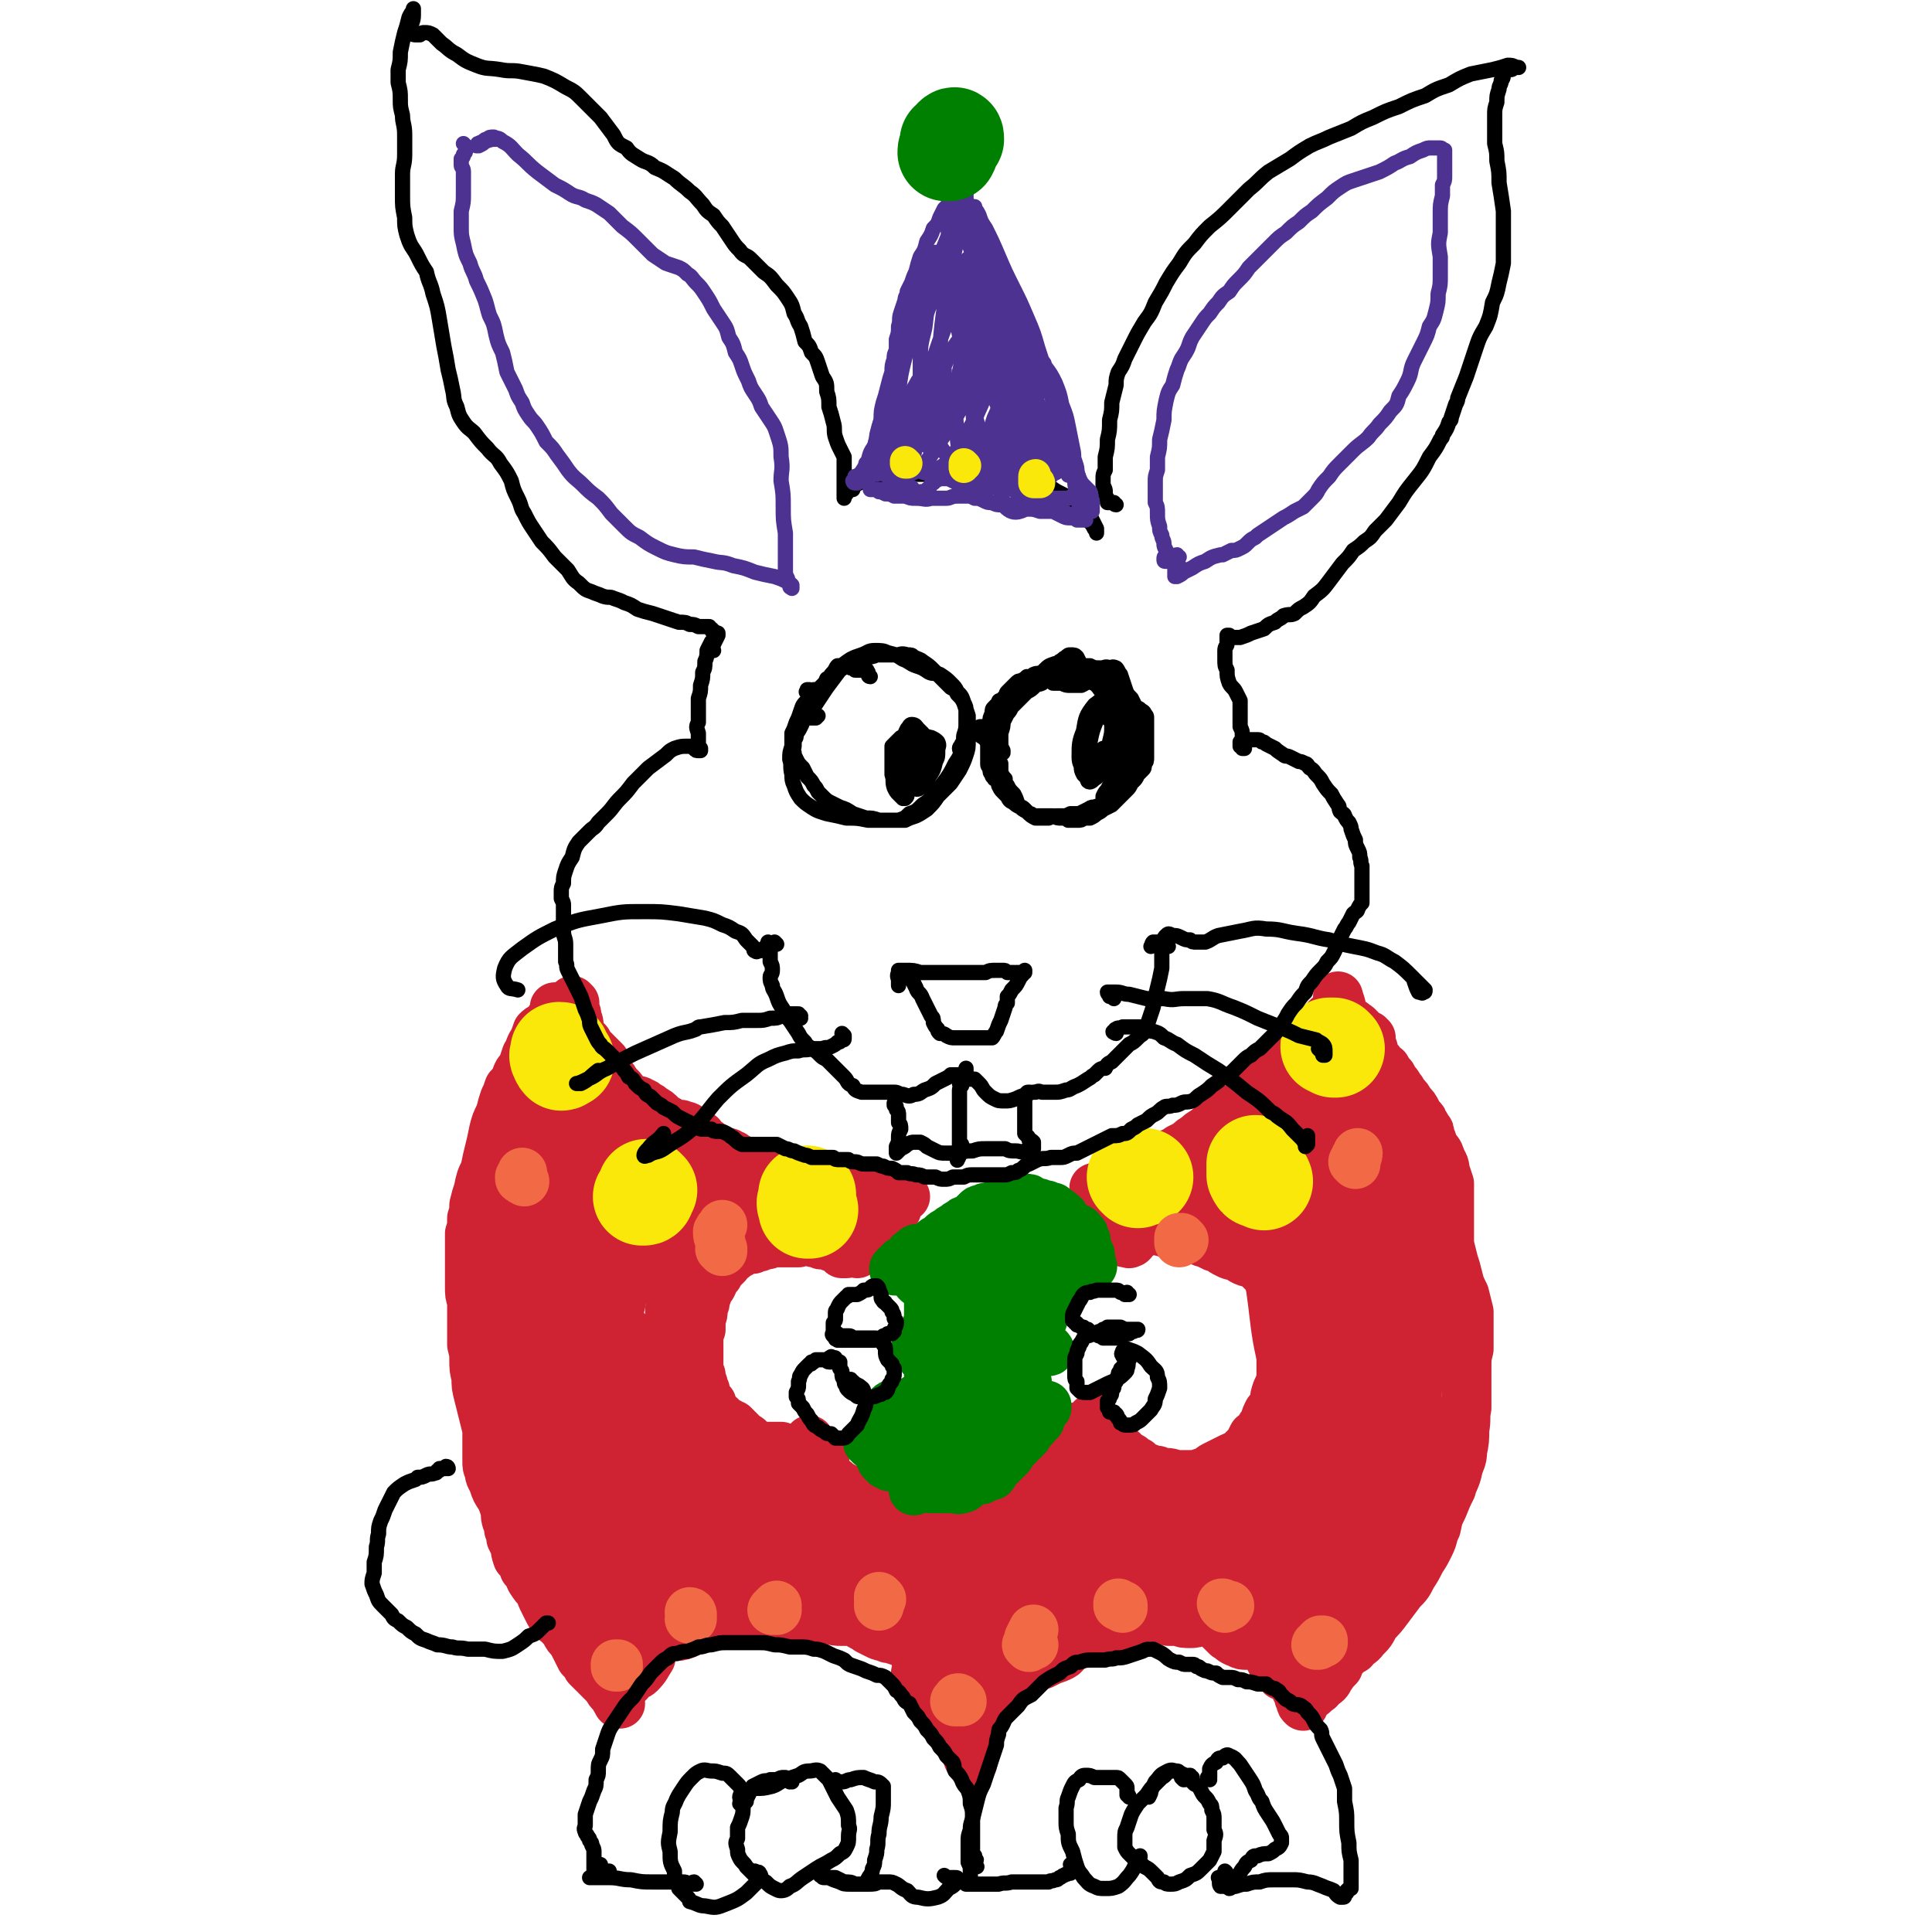 <svg viewBox='0 0 888 888' version='1.1' xmlns='http://www.w3.org/2000/svg' xmlns:xlink='http://www.w3.org/1999/xlink'><g fill='none' stroke='#CF2233' stroke-width='23' stroke-linecap='round' stroke-linejoin='round'><path d='M264,461c0,0 -1,-1 -1,-1 0,0 0,0 0,0 1,1 1,1 1,2 0,1 0,1 0,2 1,2 1,2 1,4 1,2 1,2 1,5 1,2 1,2 2,4 1,1 1,1 2,2 1,2 1,2 2,3 1,1 1,1 2,2 1,1 1,1 2,2 1,1 1,1 2,2 1,2 1,2 1,3 1,2 1,2 2,4 1,1 1,1 2,3 1,1 1,1 2,2 1,1 1,1 2,3 1,1 1,1 2,2 1,0 1,0 2,1 1,0 1,0 2,0 1,0 1,0 2,1 1,0 1,0 2,1 2,1 2,1 3,2 2,1 2,1 4,3 1,1 1,1 3,2 1,1 1,1 3,2 1,0 1,0 3,0 1,1 1,0 3,1 1,1 1,1 3,2 1,1 1,1 3,2 1,2 1,2 3,3 1,1 1,1 3,2 1,1 0,1 1,2 2,0 2,0 3,1 1,0 1,0 3,0 1,1 1,1 2,1 1,1 2,1 3,2 1,1 1,1 2,2 1,1 1,1 3,1 0,1 0,1 1,2 1,0 1,0 1,0 1,0 1,0 1,1 0,0 0,0 1,0 1,0 1,0 2,0 1,0 1,0 2,0 1,0 1,0 2,0 1,0 1,0 2,1 1,1 1,1 2,2 1,0 1,0 2,1 1,0 1,0 2,0 0,0 0,0 1,0 0,0 0,0 0,0 1,0 1,0 2,0 1,-1 1,-1 2,-1 1,0 1,0 1,0 1,0 1,0 2,0 0,0 0,0 1,0 1,0 1,0 1,0 1,0 1,0 2,1 1,0 1,0 2,0 0,0 0,0 1,0 1,0 1,0 2,0 1,0 1,0 2,0 0,0 0,0 1,1 1,0 1,0 1,0 1,0 1,0 2,1 1,0 1,0 2,0 0,0 0,0 1,1 0,0 0,0 1,0 0,0 0,0 1,0 1,0 1,1 1,1 1,0 1,0 2,0 1,0 1,0 1,0 1,0 1,0 2,0 1,1 1,1 1,1 1,0 1,0 1,1 1,0 1,0 1,0 1,0 1,0 2,1 0,0 0,0 1,0 1,0 1,0 2,1 1,0 1,0 2,0 1,1 1,1 2,1 0,0 0,0 1,0 0,0 0,0 1,0 0,0 0,0 0,0 1,0 1,0 1,0 1,0 1,0 1,-1 1,0 1,0 1,0 1,0 1,0 1,-1 0,0 1,0 1,0 0,0 -1,0 -1,0 0,0 0,0 0,0 -1,0 -1,0 -1,1 -1,0 -1,0 -1,1 0,0 0,0 0,1 0,0 0,0 -1,1 0,1 0,1 0,2 -1,0 -1,0 -1,1 -1,1 -1,1 -2,1 -1,1 -1,1 -2,1 -1,1 -1,1 -1,1 -1,1 -1,1 -1,1 -1,0 -1,1 -1,1 0,0 0,0 -1,0 0,0 0,0 0,0 0,0 0,0 -1,0 0,0 0,1 0,1 -1,0 -1,0 -1,0 0,0 0,0 -1,0 -1,1 -1,1 -1,1 -1,0 -1,0 -2,0 0,0 0,0 0,1 -1,0 -1,0 -1,0 0,-1 0,-1 0,-2 -1,-1 0,-1 -1,-3 0,-1 0,-1 -1,-2 0,-1 0,-1 -1,-1 0,0 -1,0 -1,0 -1,0 -1,0 -2,0 -1,0 -1,1 -2,1 0,0 0,0 -1,0 -1,-1 -1,-1 -2,-1 -1,-1 -1,-1 -2,-1 -1,-1 -1,-1 -2,-2 -1,-1 -1,-1 -3,-1 -1,-1 -1,-1 -3,-1 -1,0 -1,0 -3,1 -1,0 -1,1 -3,1 -1,1 -1,1 -3,1 -1,1 -1,1 -2,1 -1,1 -2,1 -3,1 -1,0 -1,0 -3,0 -2,-1 -2,-1 -4,-1 -3,0 -3,0 -5,0 -3,0 -3,0 -5,1 -3,1 -3,1 -6,3 -2,1 -2,1 -4,3 -2,1 -2,1 -4,3 -1,1 -1,1 -2,2 -1,1 -1,1 -2,1 -1,1 -1,1 -2,1 -1,1 -1,1 -2,2 -1,1 -1,1 -3,2 -1,1 -1,1 -2,3 -2,2 -2,2 -4,4 -1,1 -1,1 -2,3 -1,2 -1,2 -1,4 -1,2 -1,2 -1,3 0,2 0,2 0,3 0,2 0,2 0,3 0,1 0,1 0,3 -1,1 -1,1 -1,3 0,1 0,1 0,3 0,2 0,2 0,4 0,2 0,2 0,4 0,2 0,2 0,4 0,1 0,1 1,3 0,2 0,2 1,3 0,1 0,1 1,3 1,1 1,1 2,3 0,1 0,1 1,2 0,2 0,2 0,3 1,2 0,2 1,4 0,2 0,2 0,3 1,2 1,2 1,4 1,1 1,1 2,2 1,1 1,1 2,2 1,1 1,1 2,2 0,1 0,1 1,2 1,1 1,1 1,3 1,1 1,1 2,3 1,1 1,1 2,3 0,1 0,2 1,3 1,2 1,2 3,3 1,1 1,1 2,2 1,1 1,0 2,1 1,0 1,0 2,0 2,1 2,1 3,2 1,0 1,0 3,1 0,0 0,1 1,1 1,1 1,1 2,1 1,1 1,1 2,0 2,0 2,0 3,-1 2,0 2,0 3,-1 2,0 2,-1 3,-1 1,0 1,0 3,0 1,0 1,0 2,0 2,0 2,1 3,1 1,0 1,0 2,0 1,-1 1,-1 2,-2 0,-1 0,-1 1,-2 0,-3 0,-3 1,-6 0,-2 0,-2 0,-3 '/><path d='M394,576c0,0 -1,-1 -1,-1 0,0 1,1 1,1 0,0 0,-1 0,-1 -1,0 -1,0 -1,0 0,-1 0,-1 -1,0 -1,0 -1,0 -1,0 -1,0 -1,1 -2,1 -1,0 -1,0 -2,0 0,-1 0,-1 -1,-1 -1,-1 -1,-1 -1,-1 -1,-1 -1,-1 -2,-1 0,0 0,0 -1,0 -1,-1 -1,0 -2,-1 -1,0 -1,0 -2,0 -1,0 -1,0 -2,-1 -1,0 -1,0 -2,0 -1,-1 -1,-1 -1,-1 -1,0 -1,0 -2,0 -1,0 -1,0 -2,0 -1,0 -1,0 -2,1 -2,0 -2,0 -3,0 -1,0 -1,0 -2,0 -2,0 -2,0 -3,0 -1,0 -1,0 -2,0 -1,0 -1,0 -3,0 -1,1 -1,1 -2,1 -2,0 -2,0 -3,1 -1,0 -1,0 -3,1 -1,0 -1,0 -3,0 -2,1 -2,1 -3,2 -2,1 -2,1 -3,2 -2,1 -2,1 -3,3 -1,1 -1,1 -2,2 -1,1 -1,1 -2,3 -1,1 -1,1 -2,2 0,1 0,1 -1,3 -1,1 -1,1 -2,3 0,1 0,1 -1,3 0,2 0,2 -1,4 0,3 0,3 -1,5 0,3 0,3 0,5 -1,2 -1,2 -1,4 0,1 0,1 0,3 0,1 0,1 0,3 0,1 0,1 0,3 0,2 0,2 0,4 0,2 0,2 1,4 0,2 0,2 1,4 0,1 0,1 1,3 0,2 0,2 1,4 1,1 1,1 2,2 0,1 0,1 1,3 0,1 0,1 1,2 1,1 1,0 2,1 1,1 1,1 2,2 1,1 1,1 2,1 1,1 1,1 2,1 1,1 1,1 2,2 1,1 1,1 2,2 1,1 1,1 2,2 1,0 1,0 1,1 1,1 1,1 2,1 1,1 1,1 2,1 1,1 2,1 3,1 1,0 1,0 2,0 1,0 1,0 2,0 1,0 1,0 2,0 1,0 1,0 2,0 1,1 1,1 2,1 1,0 1,0 1,0 1,0 1,0 2,0 1,0 1,0 1,0 1,0 1,0 2,0 1,0 1,0 2,0 1,0 1,0 2,0 0,1 0,1 1,1 1,0 1,0 2,0 0,0 0,0 0,0 1,0 1,0 1,-1 0,0 0,0 0,0 0,0 0,0 0,0 0,1 0,1 0,1 1,0 0,0 1,1 0,0 0,0 0,1 0,0 0,0 1,1 0,0 0,0 0,0 1,0 1,0 1,1 0,0 0,0 0,1 1,0 1,0 1,1 0,1 0,1 0,2 1,2 1,2 1,3 1,1 1,1 2,2 1,1 1,1 2,1 1,1 1,1 2,2 1,0 1,0 2,1 1,1 2,0 2,1 1,1 1,1 2,2 1,2 1,2 2,3 1,1 1,1 2,2 1,1 1,1 2,2 1,0 1,0 3,0 1,0 1,0 2,0 1,1 1,0 2,1 1,0 1,0 2,0 1,1 1,1 2,1 1,1 1,1 2,2 2,0 2,0 3,1 1,0 1,0 1,0 2,1 2,0 3,0 1,0 1,0 2,0 1,0 1,0 2,0 2,0 2,0 3,0 1,0 1,0 2,0 2,1 2,1 3,1 2,0 2,0 4,0 2,0 2,0 3,-1 2,0 2,0 4,0 1,-1 1,-1 3,-1 1,0 1,0 3,-1 1,0 1,0 2,0 2,0 2,0 3,0 1,0 1,0 2,0 0,0 0,0 0,0 1,0 1,0 2,-1 2,0 2,0 3,0 1,-1 1,-1 3,-2 1,-1 1,-1 3,-2 1,-1 1,-1 2,-2 1,0 1,0 3,-1 0,-1 0,-1 1,-2 1,-1 1,-1 1,-2 1,0 1,0 2,0 1,-1 0,-1 1,-2 1,0 1,0 2,-1 1,-1 1,-1 2,-2 1,0 1,0 2,-1 1,-1 1,-1 2,-2 1,0 1,0 1,-1 1,-1 1,-1 1,-2 1,-1 1,-1 1,-2 1,0 1,0 2,-1 0,-1 0,-1 1,-2 0,0 0,0 0,-1 1,-1 1,-1 1,-1 0,-1 0,-1 1,-1 0,-1 0,-1 0,-2 1,-1 1,0 1,-1 0,-1 0,-2 1,-3 0,0 0,0 1,-1 0,-1 0,-1 1,-1 0,-1 0,-1 0,-1 1,0 1,0 1,0 0,0 0,0 0,0 0,0 -1,0 -1,0 0,-1 0,-1 0,-1 '/><path d='M503,653c0,-1 0,-1 -1,-1 0,0 1,0 1,1 0,1 0,1 0,2 0,0 0,0 0,1 1,1 1,1 2,1 1,1 1,1 3,2 1,1 1,1 2,3 2,1 2,1 3,3 2,1 2,1 4,3 1,1 1,1 3,2 1,1 1,1 3,2 1,1 1,1 2,2 1,1 1,1 3,1 2,1 2,1 4,1 2,1 2,1 4,1 3,0 3,1 5,1 2,0 2,0 5,0 2,0 2,0 4,0 2,-1 2,-1 4,-1 2,-1 2,-2 4,-3 2,-1 2,-1 4,-2 2,-1 2,-1 4,-2 2,-1 3,-1 4,-2 2,-2 2,-2 4,-4 1,-2 1,-2 2,-4 2,-1 2,-1 3,-3 1,-2 1,-1 2,-3 1,-3 1,-3 2,-5 2,-2 2,-2 3,-5 0,-2 0,-2 1,-5 1,-2 1,-2 2,-5 0,-2 0,-2 0,-5 0,-2 0,-2 0,-5 0,-2 0,-2 0,-5 0,-3 0,-3 0,-5 0,-3 0,-3 0,-6 0,-2 0,-2 0,-5 -1,-2 -1,-2 -1,-5 -1,-3 -1,-3 -3,-5 -1,-3 -1,-3 -2,-5 -1,-2 -1,-2 -2,-3 -1,-1 -1,-1 -2,-2 -1,-1 -1,-1 -2,-2 -1,0 -1,0 -3,-1 -1,0 -1,0 -3,-1 -1,-1 -1,-1 -3,-2 -2,0 -2,0 -4,-1 -2,-1 -2,-1 -3,-2 -2,-1 -2,-1 -3,-1 -2,-1 -2,-1 -4,-2 -1,0 -1,0 -3,-1 -1,0 -1,0 -3,-1 -1,-1 -1,-1 -3,-1 -1,0 -1,-1 -3,-1 -1,0 -1,0 -2,0 -1,0 -1,0 -3,0 -1,-1 -1,-1 -2,-1 -1,0 -1,0 -1,0 -1,-1 -1,-1 -2,-1 -1,0 -1,0 -2,0 -2,0 -2,0 -3,1 -2,0 -2,0 -3,1 -1,1 -1,1 -3,2 0,1 0,1 -1,2 -1,0 -1,0 -1,0 0,1 0,0 -1,0 0,0 0,0 0,0 0,0 -1,0 -1,0 0,0 1,0 1,-1 0,0 0,0 1,-1 0,0 0,0 0,-1 0,0 0,0 -1,0 0,-1 0,-1 -1,-1 0,-1 0,-1 -1,-2 -1,-1 -1,-1 -1,-2 -1,-2 -1,-2 -2,-3 0,-1 0,-2 -1,-3 -1,-1 -1,-1 -2,-2 -1,-1 -1,-1 -2,-2 -1,0 -1,0 -2,-1 -1,-1 -1,-1 -2,-2 0,-1 0,-1 0,-2 0,-1 0,-1 0,-1 -1,0 -1,0 -1,-1 0,0 0,0 0,0 0,0 0,0 0,0 1,0 1,0 1,0 1,0 1,0 2,0 1,-1 1,-1 2,-2 1,-1 1,-1 2,-2 2,-1 2,-1 3,-2 2,-1 2,-1 3,-2 2,-1 2,-1 4,-1 2,-1 2,-1 4,-1 2,-1 2,-1 4,-1 2,-1 2,-1 3,-2 2,-1 2,-1 4,-2 2,0 2,0 4,-1 1,-1 2,-1 3,-2 2,-1 2,-1 4,-2 2,-2 2,-2 4,-3 2,-2 2,-2 4,-3 2,-1 2,-1 4,-1 2,-1 2,-1 5,-1 2,0 2,0 4,-1 2,-1 2,-1 4,-2 2,-2 2,-2 4,-4 2,-1 1,-2 3,-4 1,-1 1,-1 3,-3 1,-1 1,-1 2,-3 2,-1 2,-1 3,-2 1,-2 2,-2 3,-3 2,-1 2,-1 3,-2 2,-2 2,-2 4,-3 1,-1 1,-1 3,-2 1,-1 0,-1 1,-2 1,0 1,0 2,-1 0,-1 0,-1 1,-1 1,-1 1,-1 2,-2 2,-1 2,-1 3,-2 2,-2 2,-2 3,-4 2,-2 2,-2 3,-4 1,-3 2,-3 2,-6 1,-5 0,-5 -1,-9 '/><path d='M256,464c0,0 -1,-1 -1,-1 0,0 1,0 1,1 -1,2 -1,2 -2,3 -1,2 -1,1 -2,3 -1,1 -1,1 -2,2 -2,1 -2,1 -3,2 -1,3 -1,3 -2,5 -2,3 -1,3 -3,6 -1,3 -1,3 -2,6 -2,2 -2,2 -3,5 -1,2 -1,2 -3,4 -1,3 -1,3 -2,5 -1,3 -1,3 -2,7 -2,4 -2,4 -3,8 -1,5 -1,5 -2,9 -1,4 -1,4 -2,9 -2,4 -2,4 -3,9 -1,3 -1,3 -2,7 0,3 0,3 -1,6 0,4 0,4 -1,7 0,4 0,4 0,8 0,5 0,5 0,9 0,4 0,4 0,7 0,4 0,4 1,7 0,4 0,4 0,7 0,3 0,3 0,7 0,3 0,3 0,6 1,4 1,4 1,7 0,4 0,4 1,8 0,4 0,4 1,8 1,4 1,4 2,8 1,4 1,4 2,8 0,3 0,3 0,6 0,2 0,2 0,4 0,2 0,2 0,4 0,3 0,3 1,5 0,3 1,3 2,6 1,3 1,3 3,6 1,2 1,2 2,5 1,3 0,3 1,6 1,2 1,2 1,4 1,2 1,2 1,4 1,2 1,2 2,4 0,2 0,2 1,5 2,2 2,2 3,5 2,2 2,3 3,5 2,3 2,3 4,5 1,3 1,3 2,5 1,2 1,2 2,4 1,2 1,2 2,3 1,2 1,2 3,3 1,2 2,2 3,4 1,2 1,2 3,4 1,2 1,2 2,4 1,2 1,2 2,4 2,2 2,2 3,4 1,1 1,1 2,2 1,1 1,1 1,1 1,1 1,0 1,1 1,1 1,1 2,2 1,1 1,1 3,3 1,2 1,2 3,4 1,2 1,2 2,3 0,1 0,1 1,1 0,0 0,0 0,0 0,0 0,0 0,0 -1,-2 -1,-2 -2,-3 -1,-2 -1,-2 -2,-4 -1,-1 -1,-1 -1,-2 0,0 0,0 0,0 0,0 0,0 0,0 0,-1 0,-1 0,-1 0,-1 0,-1 0,-2 1,-1 1,-1 1,-2 0,-1 0,-1 1,-2 0,-1 0,-1 1,-1 1,-2 1,-2 2,-3 2,-2 2,-2 3,-4 2,-1 2,-1 3,-3 2,-1 2,-1 3,-2 2,-1 2,0 4,-1 2,0 2,-1 5,-1 3,0 3,0 6,0 3,0 3,0 6,-1 2,-1 2,-1 5,-2 2,-1 1,-2 3,-3 2,-1 2,-1 4,-2 2,0 2,0 4,-1 2,0 2,0 4,0 2,0 2,0 5,1 3,0 3,0 6,0 4,0 4,0 7,0 3,0 3,0 5,-1 2,0 2,0 3,0 1,-1 1,-1 3,-1 1,0 1,0 2,0 2,1 2,1 4,1 2,0 2,0 5,0 3,1 3,1 6,1 3,1 3,1 6,1 2,0 2,0 4,0 1,0 1,0 3,1 1,0 1,1 2,1 1,1 2,1 3,2 2,1 2,1 4,2 2,1 2,1 4,1 1,1 1,1 3,1 2,1 2,1 4,1 2,1 2,1 3,1 1,1 1,1 2,2 1,1 1,1 1,3 1,1 1,1 2,2 0,1 0,1 1,2 1,0 1,0 1,1 1,0 1,0 1,0 0,1 0,1 1,1 0,0 0,0 0,1 0,1 0,1 0,2 1,1 1,1 2,3 1,1 1,1 2,3 0,1 0,1 1,2 1,0 1,0 1,1 1,0 1,0 1,1 0,0 0,0 0,1 0,1 0,1 0,1 0,2 0,2 0,3 1,0 1,0 1,0 0,-3 0,-3 -1,-7 0,-1 0,-1 0,-2 '/><path d='M289,773c0,0 -1,-1 -1,-1 1,-1 1,0 2,-1 2,-1 3,-1 4,-2 3,-3 3,-4 5,-7 '/><path d='M422,770c0,0 0,-1 -1,-1 0,0 1,0 1,1 0,0 0,0 0,0 0,1 0,1 0,1 1,0 1,0 2,1 1,0 1,0 2,1 1,1 1,1 1,1 1,1 1,1 2,2 1,1 1,1 1,2 0,1 0,1 1,2 0,1 0,1 0,2 1,1 1,1 1,1 1,1 1,1 2,2 0,1 0,0 1,1 1,1 0,1 1,2 1,1 1,1 1,2 1,1 1,1 2,2 0,1 0,1 1,2 0,1 0,1 1,1 0,1 1,1 1,1 1,1 0,1 1,2 0,1 0,1 1,2 0,2 0,2 0,3 1,1 1,1 1,2 0,2 0,2 0,3 1,1 1,1 1,1 0,1 0,1 1,1 0,-1 0,-1 0,-1 0,-1 0,-1 0,-2 0,-1 0,-1 -1,-2 0,-1 0,-1 0,-1 0,-1 0,-1 -1,-1 0,-1 0,-1 0,-1 1,-2 1,-2 1,-3 0,-1 0,-1 1,-3 0,-2 0,-2 0,-3 1,-2 1,-2 1,-3 1,-2 1,-2 2,-3 1,-2 1,-2 2,-3 1,-1 1,-1 2,-2 2,-2 2,-2 3,-3 2,-1 2,-1 3,-3 2,-1 2,-1 3,-3 1,-1 1,-2 3,-3 1,-1 1,-1 2,-2 2,-1 2,-1 3,-1 2,-1 2,-1 3,-1 2,-1 2,-1 5,-1 2,-1 2,-1 4,-2 3,-1 3,-1 5,-2 2,-1 1,-2 3,-3 2,-1 2,-1 3,-2 2,-1 2,-1 4,-2 2,-1 2,-1 3,-2 1,0 1,0 1,0 2,0 2,-1 5,-1 2,-1 2,-1 5,-2 2,-1 2,-1 5,-2 2,-2 2,-2 5,-3 2,0 2,0 4,-1 2,0 2,0 4,0 1,0 1,0 3,0 2,1 2,1 4,2 2,0 2,0 5,0 2,1 2,1 5,1 2,0 2,0 4,-1 1,0 1,0 3,0 1,0 1,0 3,1 1,0 1,1 3,2 2,2 2,2 4,4 2,1 2,2 5,3 2,1 2,1 4,1 2,0 2,0 3,0 1,1 1,0 2,1 1,0 1,0 2,0 1,1 1,1 2,2 1,2 1,2 2,4 1,2 1,2 3,4 1,1 1,1 2,3 1,0 1,0 3,1 0,0 0,0 1,0 0,0 1,0 1,0 0,1 0,1 0,1 1,2 1,2 1,3 1,2 1,2 2,4 0,1 0,1 1,3 0,1 0,1 1,2 0,0 0,0 0,0 0,0 0,0 0,0 0,0 0,0 0,-1 0,-1 0,-1 0,-1 0,-1 0,-1 1,-1 0,-1 1,-1 1,-2 2,0 2,0 3,-1 2,-2 2,-1 3,-3 3,-2 3,-2 4,-4 2,-3 2,-3 4,-5 1,-3 1,-3 3,-5 2,-2 2,-2 4,-3 2,-3 3,-2 5,-5 3,-3 3,-3 5,-7 3,-3 3,-3 6,-7 3,-4 3,-4 6,-8 3,-3 3,-3 5,-7 2,-3 2,-3 4,-7 2,-3 2,-3 4,-7 2,-4 1,-4 3,-8 1,-5 1,-5 3,-9 2,-5 2,-5 4,-9 1,-4 2,-4 3,-9 1,-4 2,-4 2,-8 1,-5 1,-5 1,-10 1,-5 0,-5 1,-10 0,-5 0,-5 0,-9 0,-5 0,-5 0,-9 0,-5 0,-5 1,-9 0,-4 0,-4 0,-9 0,-4 0,-4 0,-8 -1,-4 -1,-4 -2,-8 -2,-4 -2,-4 -3,-8 -1,-4 -1,-4 -2,-7 -1,-4 -1,-4 -2,-8 0,-4 0,-4 0,-7 0,-4 0,-4 0,-8 0,-3 0,-3 0,-7 0,-3 0,-3 0,-6 -1,-3 -1,-3 -2,-6 0,-3 -1,-3 -2,-6 -1,-3 -1,-2 -3,-5 -1,-3 -1,-3 -2,-5 0,-2 0,-2 -1,-3 -1,-2 -1,-2 -2,-3 0,-1 0,-1 -1,-2 -1,-1 -1,-1 -2,-3 -1,-2 -1,-2 -3,-4 -1,-2 -1,-2 -3,-4 -1,-2 -1,-2 -2,-3 -1,-2 -1,-2 -3,-3 0,-2 0,-2 -1,-3 -1,-1 -1,-1 -2,-3 -2,-1 -2,-1 -3,-3 -1,-1 -1,-1 -2,-3 -1,-1 -1,-1 -1,-3 -1,-1 -1,-1 -1,-2 0,-1 0,-1 0,-2 0,0 0,0 0,-1 -1,0 -1,0 -1,-1 -1,0 -1,0 -2,-1 -1,0 -1,-1 -2,-2 0,0 -1,0 -1,-1 -1,-1 -1,0 -2,-1 0,0 0,-1 -1,-1 0,0 -1,0 -1,0 -1,0 -1,0 -1,1 -1,2 0,2 0,4 0,1 0,1 0,1 '/><path d='M542,543c-1,0 -1,0 -1,-1 0,0 0,1 0,1 -2,-1 -2,-1 -3,-2 -1,0 -2,-1 -2,0 -1,1 -1,1 -2,3 -1,2 -1,2 -2,4 -1,3 -1,3 -2,5 -1,2 -1,2 -1,4 1,2 1,2 2,3 1,0 2,0 3,-1 3,-2 3,-2 5,-5 3,-4 3,-5 5,-9 2,-4 2,-4 3,-8 0,-1 1,-2 0,-3 0,0 -1,0 -2,1 -3,3 -3,3 -5,6 -2,4 -2,5 -4,9 -1,3 -2,4 -1,6 0,1 1,2 2,1 3,-1 3,-1 6,-3 4,-3 4,-3 8,-7 5,-4 5,-4 9,-8 2,-3 2,-3 4,-6 1,-1 2,-2 1,-3 0,0 -1,0 -2,1 -3,3 -3,3 -4,6 -2,5 -2,6 -4,11 0,4 -1,5 0,9 0,2 1,3 3,3 3,0 3,0 5,-2 5,-4 4,-5 8,-10 4,-8 3,-8 7,-15 3,-6 3,-6 5,-12 2,-4 2,-5 2,-9 0,-1 -1,-2 -2,-1 -2,3 -2,4 -4,8 -4,7 -4,7 -6,15 -3,8 -3,8 -5,17 -1,4 -2,5 -1,9 1,2 3,2 5,1 4,-1 4,-2 8,-6 5,-7 5,-8 9,-15 5,-8 5,-8 9,-16 2,-6 3,-6 4,-12 1,-3 0,-5 -1,-7 -2,-1 -4,0 -6,2 -5,6 -5,6 -7,13 -3,10 -4,10 -5,20 -1,8 -1,9 1,17 1,5 2,6 6,8 3,1 5,0 7,-3 6,-5 5,-6 9,-13 4,-9 5,-9 7,-18 3,-7 3,-8 3,-16 0,-6 1,-7 -2,-12 -1,-3 -3,-4 -5,-3 -4,3 -5,5 -6,10 -3,11 -3,12 -3,23 0,7 0,8 3,13 2,3 4,4 7,3 5,-3 5,-5 8,-10 5,-9 5,-9 7,-19 2,-8 2,-9 1,-17 0,-6 -1,-10 -5,-11 -2,-1 -5,2 -7,6 -5,9 -5,10 -7,20 -3,8 -3,9 -4,17 0,3 0,5 2,5 1,0 3,-2 4,-5 2,-3 1,-3 2,-6 '/><path d='M530,541c0,0 -1,-1 -1,-1 0,0 0,0 0,0 1,-1 0,-1 1,-2 0,0 0,0 0,0 0,0 0,0 0,-1 0,0 0,0 1,0 0,0 1,0 1,0 1,0 1,0 1,0 1,0 1,0 2,-1 2,0 2,0 3,0 2,-1 2,-1 3,-2 2,-1 2,-1 3,-3 1,-1 1,-1 2,-3 1,-1 1,-1 1,-2 1,-1 1,-1 1,-1 1,-1 1,-1 1,-1 1,-1 1,-1 1,-1 1,-1 1,-1 2,-1 1,-1 1,-1 3,-2 1,-2 1,-2 3,-3 2,-2 1,-2 3,-4 1,-1 1,-1 3,-2 1,0 1,0 2,-1 0,0 0,0 0,0 0,0 0,0 1,0 0,0 0,0 0,0 1,0 2,0 2,-1 2,0 2,-1 3,-2 1,-1 0,-1 1,-2 1,-1 2,-1 3,-2 1,-1 1,-2 2,-3 0,-1 1,0 2,-1 1,-1 1,-1 1,-1 1,-1 1,-1 2,-1 1,-1 1,-1 1,-1 1,-1 1,-1 2,-1 0,0 0,-1 0,-1 1,-1 1,-1 2,-2 1,0 1,0 1,-1 1,-1 1,-1 2,-1 1,-1 1,-1 2,-1 0,-1 0,-1 1,-1 0,-1 0,-1 1,-1 0,0 0,0 1,-1 1,0 0,0 1,-1 1,-1 1,-1 2,-1 1,-1 1,-1 2,-2 1,-1 1,-1 2,-1 1,-1 1,-1 1,-2 1,0 0,0 1,-1 0,-1 0,-1 1,-2 0,-1 0,-1 0,-2 0,-1 0,-1 1,-2 0,-1 0,-1 1,-2 1,-1 1,-1 2,-2 1,-1 2,-1 3,-2 0,0 0,0 1,-1 0,-1 0,-1 0,-1 0,0 0,0 0,0 1,0 1,0 1,-1 0,0 0,0 0,0 0,0 0,0 0,0 0,0 1,0 1,0 0,0 0,0 0,0 0,1 0,1 0,2 0,2 0,2 0,4 0,4 1,4 1,9 1,5 1,5 2,11 1,7 1,7 3,14 2,7 1,7 3,14 2,6 3,6 5,12 2,6 2,6 4,11 2,6 2,6 4,12 3,7 3,7 5,14 2,7 2,7 3,16 2,9 2,9 4,19 1,8 0,8 1,17 1,4 0,4 1,8 0,3 0,3 1,5 0,0 1,0 1,0 1,-3 1,-3 1,-7 0,-7 0,-7 0,-14 -1,-11 -1,-11 -2,-23 -1,-13 -1,-13 -4,-26 -2,-14 -2,-14 -5,-28 -3,-10 -3,-10 -7,-19 -1,-3 -3,-6 -4,-4 -2,2 -1,5 -1,11 -1,14 0,14 0,28 1,17 2,17 3,34 1,16 2,16 1,31 -1,12 -1,12 -4,25 -2,11 -2,11 -5,21 -2,6 -3,6 -5,13 0,1 -1,3 -1,2 1,-1 1,-3 2,-6 1,-11 1,-11 1,-22 1,-18 1,-18 1,-35 -1,-18 -1,-18 -3,-35 -2,-10 -1,-12 -5,-19 -1,-2 -4,-1 -6,1 -4,7 -4,9 -5,18 -2,14 -1,14 -1,29 0,14 0,14 1,29 1,12 1,12 2,24 0,8 0,8 0,16 0,3 0,5 0,6 -1,1 -1,-1 -1,-2 0,-7 1,-7 1,-14 0,-11 0,-11 0,-22 -1,-15 -1,-15 -2,-29 -1,-13 -1,-13 -4,-25 -1,-6 -1,-8 -5,-12 -1,-1 -3,-1 -4,1 -2,3 -2,4 -3,9 -1,9 -1,9 0,19 0,13 1,13 2,26 2,13 2,13 4,26 0,7 0,7 0,14 0,2 0,4 0,5 0,0 0,-1 0,-3 0,-9 0,-9 0,-18 1,-15 1,-15 1,-30 0,-17 1,-17 -1,-34 -1,-13 -1,-13 -4,-26 -1,-3 -3,-7 -5,-6 -2,2 -3,5 -3,11 -1,13 -1,13 1,27 2,17 2,17 6,34 4,15 4,15 8,30 3,9 3,9 5,19 1,5 0,5 2,10 0,1 1,2 2,2 3,-6 3,-7 4,-14 4,-17 2,-17 6,-33 3,-15 3,-15 8,-29 2,-6 3,-8 6,-10 1,-1 1,2 1,4 1,11 1,11 0,21 -1,13 -1,13 -3,26 -1,13 -1,13 -2,25 -2,10 -2,10 -3,20 -1,7 -2,7 -2,13 0,1 0,4 0,3 2,-2 3,-4 4,-9 4,-12 4,-12 7,-23 4,-15 4,-15 8,-29 3,-12 3,-12 7,-24 1,-4 2,-7 3,-8 1,0 0,3 0,6 -1,10 -1,10 -4,21 -2,13 -2,13 -6,26 0,3 0,3 -2,6 -3,6 -2,7 -7,12 -3,5 -4,7 -8,8 -4,0 -5,-3 -8,-7 -3,-5 -2,-6 -4,-11 '/><path d='M250,492c0,0 -1,-1 -1,-1 0,0 1,0 0,0 0,1 0,1 -1,1 0,1 0,1 -1,3 -1,1 -1,1 -2,3 -2,2 -2,1 -4,3 -2,4 -2,4 -4,7 -3,4 -3,4 -5,9 -2,8 -3,8 -4,16 -2,13 -2,13 -2,25 0,14 0,14 0,27 1,13 1,13 3,26 2,14 1,14 4,27 2,11 2,12 5,23 2,7 2,7 6,14 1,2 2,4 4,4 1,1 1,-1 1,-2 1,-6 0,-6 0,-12 -1,-12 -2,-12 -3,-23 -1,-17 -2,-17 -3,-33 -1,-20 0,-20 0,-39 0,-19 0,-19 1,-38 0,-11 1,-11 2,-22 1,-4 1,-4 2,-8 0,0 0,0 0,0 0,2 0,3 0,6 -1,5 -1,5 -1,10 -1,6 -1,6 -1,12 0,7 0,7 0,15 0,12 0,12 0,23 1,15 0,15 1,30 1,15 1,15 3,30 1,9 0,10 3,19 1,3 2,4 4,5 1,0 3,-1 3,-3 3,-9 2,-9 2,-18 2,-16 2,-16 2,-31 0,-21 1,-21 0,-41 0,-17 1,-17 -1,-33 -2,-9 -2,-10 -5,-18 -2,-3 -3,-5 -6,-5 -2,1 -3,3 -5,7 -2,9 -2,9 -2,19 0,14 0,14 4,28 3,16 4,16 11,30 4,9 5,9 12,15 3,3 5,5 9,3 4,-2 4,-5 5,-10 3,-11 3,-12 3,-24 0,-13 0,-14 -2,-27 -3,-16 -3,-16 -10,-30 -4,-11 -4,-13 -12,-21 -3,-3 -6,-4 -9,-2 -3,3 -3,6 -3,12 0,12 0,13 3,25 5,15 5,16 13,30 6,12 6,13 15,21 6,6 8,8 15,8 3,1 5,-1 6,-5 2,-8 2,-9 0,-17 -2,-13 -2,-13 -7,-24 -6,-15 -6,-15 -14,-29 -7,-11 -6,-12 -15,-20 -3,-3 -6,-4 -9,-3 -3,2 -3,5 -2,10 1,8 1,9 5,17 4,9 5,9 11,18 6,8 6,7 13,15 5,6 5,6 12,12 4,4 4,4 9,7 3,2 4,2 6,2 1,0 1,-1 1,-2 -1,-6 -1,-7 -4,-13 -5,-10 -5,-11 -10,-21 -7,-13 -7,-13 -15,-25 -6,-8 -5,-9 -12,-16 -3,-3 -6,-4 -7,-2 -2,2 -1,5 0,9 2,10 2,10 7,18 6,11 6,11 13,20 7,7 7,8 16,13 5,4 5,3 12,5 3,1 3,1 6,1 1,-1 2,-1 2,-2 0,-2 0,-3 -2,-5 -2,-4 -2,-4 -6,-8 -5,-6 -5,-6 -10,-12 -5,-4 -5,-5 -10,-9 -2,-1 -4,-2 -3,-1 0,2 1,3 3,6 5,8 5,8 11,15 6,6 6,6 13,10 4,3 4,2 9,3 2,1 3,1 4,0 1,0 1,0 0,-1 -1,-3 -2,-3 -4,-5 -3,-3 -3,-3 -7,-5 -2,-1 -2,-1 -4,-2 -1,0 -1,0 -2,0 0,0 0,0 -1,1 0,0 1,0 0,1 0,1 1,1 0,2 -1,2 -2,2 -4,4 -4,4 -4,3 -7,7 -6,7 -7,7 -11,14 -6,12 -6,12 -10,25 -4,15 -4,15 -7,31 -2,16 -2,16 -4,33 -1,15 -1,15 -1,31 1,11 1,11 3,22 0,5 0,6 2,10 1,1 3,0 3,-1 2,-6 1,-7 1,-14 0,-12 0,-12 -1,-24 -1,-15 -1,-15 -4,-30 -3,-12 -3,-12 -8,-24 -2,-4 -2,-6 -6,-8 -2,-1 -4,0 -6,3 -3,5 -2,6 -4,13 -1,9 -1,9 -2,19 0,10 -1,10 0,20 1,11 1,11 3,22 2,11 2,11 6,20 4,7 4,8 10,13 3,3 5,4 8,3 4,-1 5,-3 6,-7 2,-8 1,-9 1,-18 -1,-10 0,-11 -3,-21 -4,-10 -4,-10 -11,-18 -7,-7 -8,-8 -16,-11 -5,-1 -8,-1 -11,2 -4,3 -3,5 -4,10 -1,9 0,9 1,18 2,11 2,11 5,21 3,8 3,9 7,17 4,6 5,6 10,11 5,3 6,3 11,4 4,2 5,2 8,1 3,-1 4,-1 5,-4 3,-5 2,-6 2,-11 0,-8 0,-9 -2,-16 -2,-10 -1,-11 -6,-20 -4,-10 -5,-10 -12,-19 -5,-6 -7,-9 -13,-10 -3,0 -5,3 -6,8 -1,10 0,11 3,21 4,14 4,14 11,28 6,12 6,13 15,23 4,5 4,7 10,8 4,2 5,1 8,-2 5,-3 5,-4 7,-9 3,-7 4,-7 5,-14 1,-11 1,-11 0,-22 0,-14 0,-14 -2,-27 -3,-13 -3,-14 -8,-26 -4,-11 -4,-11 -11,-20 -3,-4 -5,-7 -9,-6 -3,0 -3,3 -3,7 -1,10 -1,11 1,21 3,15 3,15 9,29 5,14 5,15 13,28 4,7 4,8 11,13 4,3 5,4 10,3 3,0 4,-1 6,-4 3,-6 3,-6 3,-13 1,-10 1,-11 -1,-21 -2,-12 -1,-12 -6,-23 -5,-13 -6,-13 -13,-24 -7,-10 -7,-11 -16,-19 -4,-4 -7,-6 -11,-5 -3,0 -3,4 -3,8 1,12 1,13 5,24 6,16 7,16 15,30 8,16 9,16 19,31 6,9 6,10 13,18 3,2 5,3 7,2 2,-2 2,-4 2,-8 -1,-11 -1,-12 -4,-23 -4,-15 -3,-15 -9,-29 -7,-17 -7,-17 -16,-32 -8,-13 -9,-13 -19,-25 -4,-5 -5,-6 -10,-8 -1,-1 -2,1 -2,3 0,8 1,8 3,16 5,13 5,13 12,26 10,17 10,17 22,34 9,14 9,14 20,28 7,9 7,9 15,16 5,4 5,4 11,7 3,1 4,1 6,-1 2,-1 3,-2 3,-5 1,-4 0,-5 -1,-10 -2,-7 -2,-8 -7,-15 -6,-10 -7,-10 -15,-18 -9,-10 -9,-10 -20,-18 -7,-5 -7,-6 -15,-8 -2,-1 -5,-1 -5,1 1,5 3,7 7,13 8,11 8,12 18,22 10,12 11,12 23,22 9,8 9,9 20,14 6,3 7,3 13,3 5,1 6,1 9,-1 3,-1 4,-3 3,-5 -1,-5 -2,-6 -5,-11 -6,-8 -7,-8 -14,-15 -8,-9 -8,-10 -17,-18 -6,-6 -6,-7 -14,-10 -2,-1 -4,0 -4,2 -1,3 -1,4 1,8 5,8 5,8 11,15 8,9 8,9 17,17 7,6 7,6 16,11 6,3 6,3 13,5 3,1 3,0 6,0 1,0 2,1 3,0 0,-1 -1,-2 -2,-4 -3,-5 -3,-5 -7,-10 -7,-8 -7,-8 -14,-15 -9,-9 -8,-10 -17,-18 -4,-4 -5,-6 -9,-8 -1,0 -1,1 0,2 4,7 4,7 9,13 8,10 8,10 17,18 9,9 9,9 18,16 6,4 6,4 13,8 4,2 5,2 10,4 2,1 3,1 6,2 1,0 2,1 2,0 0,-1 -1,-2 -2,-4 -3,-5 -4,-5 -8,-11 -6,-8 -5,-9 -12,-17 -5,-5 -6,-6 -10,-9 -1,-1 -1,1 0,2 4,9 4,10 10,18 6,8 6,8 13,15 6,6 7,5 14,10 5,3 5,3 10,5 3,1 3,1 6,1 2,0 3,-1 3,-2 1,-4 0,-4 -2,-8 -3,-5 -3,-5 -7,-10 -5,-5 -5,-6 -11,-9 -3,-3 -4,-3 -8,-3 -2,0 -3,1 -4,3 -1,3 -1,3 -1,7 1,6 1,6 3,12 3,7 3,7 8,14 3,6 3,6 7,10 3,3 4,4 7,3 3,0 3,-2 5,-5 3,-5 2,-6 3,-12 1,-5 1,-5 1,-11 1,-4 2,-4 0,-8 0,-3 -1,-3 -4,-5 -3,-2 -3,-1 -7,-1 -4,0 -5,0 -8,2 -4,2 -5,2 -6,6 -1,4 -1,5 0,10 1,6 2,6 5,11 3,4 3,5 8,6 3,1 5,1 8,-1 4,-3 4,-4 7,-10 2,-6 2,-6 3,-13 1,-5 2,-6 0,-11 -1,-5 -1,-6 -5,-8 -3,-3 -4,-3 -8,-2 -4,1 -5,2 -8,6 -2,4 -2,5 -3,10 0,6 0,7 3,13 3,7 3,8 8,12 4,3 5,3 10,3 5,-1 5,-2 9,-6 5,-4 5,-5 7,-11 3,-6 3,-7 3,-13 0,-6 1,-7 -2,-13 -2,-5 -2,-6 -7,-9 -3,-2 -5,-2 -8,0 -3,3 -2,4 -3,9 -1,6 -1,6 0,12 0,6 1,6 4,11 2,4 2,5 6,7 2,2 3,2 5,2 3,0 4,-1 6,-3 2,-4 1,-5 2,-9 1,-6 0,-6 1,-12 0,-6 0,-6 -1,-12 0,-4 0,-5 -2,-8 -1,-2 -2,-2 -3,-2 -2,1 -2,2 -2,4 -1,4 -2,4 -1,9 1,6 1,6 4,12 2,5 2,5 6,9 3,2 4,2 7,2 3,0 4,0 6,-2 3,-3 3,-4 4,-8 2,-6 1,-6 1,-12 0,-7 0,-7 -2,-13 -2,-7 -2,-7 -6,-13 -3,-5 -4,-6 -8,-8 -2,-1 -4,-1 -5,1 -2,3 -2,5 -2,9 1,8 1,8 3,16 2,9 2,10 6,18 3,6 3,7 9,11 3,2 4,3 8,1 4,-1 5,-2 8,-6 3,-5 3,-6 5,-12 2,-6 2,-6 3,-13 0,-6 0,-7 -2,-12 -3,-6 -3,-6 -8,-10 -4,-3 -5,-3 -9,-3 -3,0 -5,1 -6,4 -2,4 -2,5 -1,10 2,8 2,9 6,16 4,8 4,9 10,14 5,5 6,5 12,6 4,1 5,0 8,-2 4,-3 4,-4 6,-9 2,-7 1,-7 1,-14 1,-7 1,-8 -1,-14 -1,-6 -2,-7 -5,-12 -1,-2 -2,-1 -4,-2 -1,0 -1,1 -1,1 -2,4 -3,4 -4,8 -2,6 -2,7 -1,13 0,8 0,9 2,17 2,7 2,7 7,13 2,3 3,4 8,5 4,0 5,0 8,-2 5,-4 5,-4 7,-9 3,-7 3,-8 4,-15 1,-7 1,-8 0,-15 -2,-7 -2,-7 -6,-12 -3,-3 -5,-5 -8,-4 -4,2 -4,5 -5,10 -1,9 -1,9 0,18 2,10 2,11 6,20 3,7 3,9 9,13 4,3 6,3 11,2 4,0 5,-1 8,-5 5,-6 5,-7 6,-14 2,-8 2,-9 2,-18 -1,-8 -1,-9 -5,-17 -2,-7 -2,-9 -6,-13 -2,-1 -5,0 -6,3 -2,6 -1,7 -1,14 1,10 1,10 4,19 2,11 2,11 6,20 4,8 4,8 9,14 3,4 3,5 7,6 2,1 3,0 4,-3 3,-4 2,-5 2,-10 1,-8 1,-8 -1,-16 -2,-11 -2,-11 -6,-21 -4,-11 -3,-11 -9,-20 -3,-5 -6,-8 -9,-7 -3,1 -4,5 -4,11 -1,10 0,10 1,20 2,13 2,13 6,25 3,9 3,10 8,18 3,5 3,6 8,9 2,2 4,2 6,0 4,-3 3,-4 5,-9 2,-7 2,-7 2,-15 1,-8 1,-9 1,-17 0,-8 0,-9 -2,-16 -1,-3 -2,-5 -3,-5 -1,-1 -3,0 -3,2 -1,5 -1,5 -1,11 0,7 0,7 0,14 -1,6 -1,6 -1,13 -1,4 -1,4 -1,7 -1,2 -1,2 -1,3 0,0 0,0 1,1 2,1 2,1 5,2 3,1 3,2 6,1 4,-1 5,-2 8,-5 3,-3 3,-4 5,-9 3,-6 3,-6 5,-13 2,-6 2,-6 4,-13 2,-6 2,-6 5,-12 2,-5 3,-5 5,-10 3,-6 3,-6 5,-11 3,-5 3,-5 5,-9 2,-4 2,-4 4,-8 1,-2 1,-2 2,-5 0,-1 0,-1 0,-2 0,-1 0,-1 0,-1 -1,1 -1,1 -2,3 -1,3 -1,3 -2,7 -1,5 -1,5 -2,11 -1,6 -1,6 -2,12 -2,6 -2,6 -4,12 -2,6 -2,6 -4,11 -3,5 -3,5 -7,10 -3,4 -3,3 -7,6 -1,2 -2,2 -3,4 -1,1 -1,2 0,3 0,2 1,3 2,3 2,1 4,0 5,-2 4,-7 4,-8 6,-16 3,-14 2,-14 5,-28 2,-15 3,-15 4,-30 1,-13 2,-13 1,-26 0,-4 0,-9 -2,-9 -3,0 -4,4 -7,9 -5,10 -4,10 -9,20 -3,8 -3,9 -7,17 -2,4 -2,4 -4,9 '/><path d='M495,668c0,0 0,0 -1,-1 0,0 1,1 0,1 0,1 -1,1 -1,2 0,3 1,4 1,7 1,4 2,4 3,8 0,3 0,3 0,5 0,0 1,1 0,1 0,-1 0,-1 -1,-2 -2,-1 -2,-1 -4,-2 -1,-1 -2,-1 -3,0 0,0 0,0 0,0 '/></g>
<g fill='none' stroke='#FAE80B' stroke-width='45' stroke-linecap='round' stroke-linejoin='round'><path d='M614,482c0,0 -1,-1 -1,-1 0,0 0,1 0,1 0,0 0,-1 -1,-1 0,0 -1,0 -1,0 1,0 1,0 1,0 1,0 1,0 1,0 '/><path d='M523,542c0,0 -1,-1 -1,-1 0,0 1,0 1,0 0,1 -1,0 -1,0 1,0 1,0 1,0 2,0 2,0 3,0 '/><path d='M581,543c0,0 0,-1 -1,-1 0,0 0,1 -1,0 -1,0 -1,0 -2,-2 0,-2 0,-2 0,-5 '/><path d='M258,484c0,-1 0,-1 -1,-1 0,0 0,0 0,1 0,1 -1,1 0,2 0,1 1,2 1,2 1,0 1,-1 2,-1 '/><path d='M372,556c0,0 -1,0 -1,-1 0,0 0,1 0,1 0,-1 0,-1 0,-2 -1,-1 -1,-1 0,-2 0,-1 0,-1 0,-2 0,-1 0,-1 0,-1 '/><path d='M298,547c0,0 -1,-1 -1,-1 0,0 0,0 0,1 0,1 -1,1 -2,3 0,0 1,0 1,0 1,0 1,-1 1,-1 '/></g>
<g fill='none' stroke='#F26946' stroke-width='23' stroke-linecap='round' stroke-linejoin='round'><path d='M241,543c0,0 -1,-1 -1,-1 0,0 0,1 0,0 -1,0 -1,0 -1,-1 1,-1 1,-1 1,-2 '/><path d='M332,575c0,-1 -1,-1 -1,-1 0,-1 1,0 1,0 -1,-1 -1,-2 -1,-4 -1,-2 -1,-2 -1,-4 1,-2 1,-1 2,-3 '/><path d='M623,535c0,0 0,-1 -1,-1 0,0 1,0 1,0 0,0 0,0 0,0 0,-1 0,-1 0,-2 1,-1 1,-1 1,-2 '/><path d='M544,570c0,0 -1,-1 -1,-1 -1,0 0,1 -1,1 0,1 0,1 0,1 0,0 0,-1 0,-1 0,0 0,0 0,-1 '/><path d='M284,766c0,0 -1,0 -1,-1 0,0 0,1 0,1 0,0 0,0 0,0 0,0 0,0 0,-1 1,0 1,0 1,0 '/><path d='M318,742c0,0 0,-1 -1,-1 0,0 1,1 1,2 0,0 -1,0 -1,1 0,0 0,0 1,0 0,0 0,0 0,0 '/><path d='M357,740c0,0 -1,-1 -1,-1 0,0 0,1 -1,1 0,0 0,0 0,0 0,0 1,-1 1,-1 0,0 0,0 1,-1 '/><path d='M405,735c0,0 -1,0 -1,-1 0,0 0,1 0,1 1,1 0,1 0,2 0,0 0,1 0,1 0,0 0,0 0,0 '/><path d='M442,782c-1,-1 -1,-1 -1,-1 -1,-1 -1,0 -1,0 0,1 0,1 -1,1 0,0 1,0 1,0 0,0 0,0 0,0 '/><path d='M475,756c0,0 -1,-1 -1,-1 0,0 0,1 0,1 0,0 -1,1 -1,1 0,0 -1,-1 -1,-1 1,-2 1,-2 1,-3 1,-2 1,-2 2,-4 '/><path d='M515,738c0,0 -1,-1 -1,-1 0,0 0,0 0,1 0,0 0,0 0,0 1,0 1,0 1,0 0,0 0,0 1,0 0,0 0,1 0,1 '/><path d='M563,738c-1,-1 -1,-1 -1,-1 -1,0 0,0 0,0 0,0 0,0 0,1 0,0 0,0 0,0 0,0 0,0 0,0 1,1 1,1 1,1 1,-1 1,-1 2,-1 '/><path d='M608,755c0,-1 -1,-1 -1,-1 0,0 1,0 1,0 -1,1 -1,1 -2,1 0,1 0,1 0,1 -1,0 -1,0 -1,0 '/></g>
<g fill='none' stroke='#008000' stroke-width='23' stroke-linecap='round' stroke-linejoin='round'><path d='M502,582c-1,-1 -1,-1 -1,-1 -1,-1 0,-1 0,-1 0,0 0,0 -1,-1 0,0 0,0 0,0 1,-1 1,0 1,-1 0,-1 0,-1 0,-1 0,-1 -1,-1 -1,-2 0,-1 0,-1 -1,-2 0,-2 0,-2 0,-3 -1,-1 -1,-1 -1,-2 0,-1 0,-1 -1,-1 0,-1 0,-1 -1,-2 -1,0 -1,0 -2,0 -1,0 -1,0 -1,0 -1,-1 -1,-1 -2,-2 -1,-1 -1,-1 -1,-2 -1,-1 -1,-1 -1,-2 -1,-1 -1,-1 -2,-1 0,-1 0,-1 -1,-1 -1,-1 -1,-1 -2,-2 -1,0 -1,0 -3,-1 -1,0 -1,0 -2,0 -1,-1 -1,-1 -3,-1 -1,0 -1,-1 -2,-1 -1,-1 -1,-1 -2,-1 -1,0 -1,0 -2,0 -1,0 -1,0 -2,0 -1,1 -1,1 -2,1 -2,0 -2,0 -3,0 -1,1 -1,1 -3,1 -1,1 -1,1 -3,1 -1,1 -1,1 -3,1 -1,0 -1,0 -3,1 -1,0 -1,0 -2,1 -1,1 -1,1 -2,2 -1,1 -1,1 -3,2 -1,0 -1,0 -2,1 -2,1 -2,1 -3,2 -2,1 -2,1 -3,2 -2,1 -2,1 -3,2 -1,1 -1,1 -2,2 -1,0 -1,0 -2,1 0,1 0,1 -1,2 -1,0 -1,0 -1,0 -1,1 -1,1 -2,1 -1,0 -1,0 -3,0 -1,0 -1,0 -2,1 0,0 0,0 -1,1 0,0 -1,0 -1,1 -1,0 0,1 -1,1 0,1 -1,1 -1,1 0,0 0,0 -1,1 0,0 0,0 -1,0 0,0 0,0 0,1 -1,0 -1,0 -1,0 0,0 0,0 0,1 -1,0 -1,0 -1,0 0,0 0,0 0,1 0,0 0,0 0,0 0,0 0,0 -1,0 0,0 0,0 0,0 0,0 0,0 0,0 0,0 0,0 0,0 0,0 0,0 0,0 0,1 0,1 1,1 0,0 0,0 1,0 1,0 1,0 2,0 0,0 0,0 1,0 1,0 0,0 1,0 1,1 1,1 1,1 1,1 1,1 2,1 0,1 0,1 1,1 1,1 1,1 1,1 1,1 1,1 1,1 1,1 1,1 2,1 0,1 0,1 1,1 0,1 0,1 0,2 0,0 0,0 0,1 1,0 1,0 1,1 0,1 0,1 0,1 0,1 0,1 0,2 0,0 0,0 0,1 0,1 0,1 0,1 0,1 0,1 0,2 0,0 0,0 0,1 0,1 0,1 0,1 0,1 0,1 0,1 0,1 0,1 0,1 0,0 0,0 0,1 0,0 0,0 0,0 0,1 0,1 0,2 -1,0 -1,0 -1,1 0,0 0,0 0,1 0,0 0,0 0,0 0,1 0,1 -1,1 0,1 0,1 0,1 0,0 0,0 0,1 -1,0 -1,0 -1,1 0,0 0,0 0,0 0,0 0,0 -1,1 0,0 0,0 0,1 0,0 -1,0 -1,1 0,1 0,1 -1,2 0,0 0,0 0,0 0,0 0,0 0,0 0,0 0,0 0,0 0,0 0,0 0,-1 0,0 0,0 0,0 1,0 1,0 1,0 0,0 0,0 0,0 0,1 0,1 0,1 1,0 1,0 1,1 0,0 0,0 1,1 0,1 0,1 0,2 1,1 1,1 2,2 0,1 0,1 1,2 0,1 0,1 0,2 0,1 0,1 0,2 0,2 0,2 0,3 0,1 0,1 0,2 0,1 0,1 0,2 0,1 0,1 -1,1 0,1 -1,1 -1,1 -1,1 -1,1 -2,1 0,0 0,0 -1,1 0,0 0,0 -1,0 0,1 0,1 0,1 0,1 0,1 -1,1 0,0 0,0 0,0 -1,1 -1,0 -2,1 -1,0 -1,0 -1,0 -1,1 -1,1 -1,2 -1,0 -1,0 -1,0 0,1 0,1 -1,1 0,0 0,0 0,0 0,0 0,-1 -1,-1 0,0 0,0 0,-1 -1,0 -1,0 -1,-1 -1,0 -1,0 -1,0 -1,0 -1,-1 -1,0 -1,0 -1,0 -1,1 0,1 0,1 0,1 0,1 0,1 0,1 0,0 0,0 0,0 0,0 0,0 0,1 0,0 0,0 0,0 0,1 0,1 0,2 0,1 0,1 0,2 0,1 0,1 -1,2 0,1 0,1 0,2 -1,0 -1,0 -2,0 0,0 0,0 -1,0 0,1 0,1 -1,1 -1,1 -1,1 -1,1 -1,1 0,1 -1,2 0,0 0,0 -1,1 0,0 0,0 0,1 0,0 0,0 0,0 0,0 0,0 -1,0 0,0 0,0 0,-1 0,0 -1,0 -1,0 0,0 0,0 0,0 1,0 1,0 1,1 1,0 1,0 2,1 1,1 1,1 1,2 1,0 1,0 1,1 1,1 1,1 1,2 0,1 0,1 1,2 0,0 0,0 1,1 1,0 1,0 2,1 1,0 1,0 2,0 1,0 1,0 3,1 1,0 1,0 2,1 1,0 1,1 2,1 1,1 1,1 1,1 1,1 1,1 2,1 0,1 0,1 1,1 1,1 1,1 2,2 1,0 1,0 2,1 1,0 1,0 1,1 2,0 2,0 3,0 1,0 1,0 1,0 1,0 1,0 2,0 1,0 1,0 2,0 2,0 2,0 4,0 1,0 1,1 3,0 1,0 1,0 2,-1 1,-1 1,-1 1,-2 1,0 1,0 1,0 1,-1 1,-1 1,-1 1,0 1,0 1,0 1,0 1,0 2,0 1,0 1,0 1,0 1,-1 1,-1 2,-1 2,-1 2,-1 3,-1 1,-1 0,-1 1,-2 1,-1 1,-1 2,-2 0,0 0,0 1,-1 1,-1 1,-1 2,-2 1,-1 1,-1 2,-2 1,-2 1,-2 2,-3 1,-1 1,-1 2,-2 1,-1 1,-1 1,-2 1,0 1,0 1,0 1,-1 1,-1 1,-1 0,-1 0,-1 1,-1 0,-1 0,-1 1,-2 1,-1 1,-1 2,-2 1,-1 1,-1 1,-2 1,0 1,0 1,-1 1,0 1,0 1,-1 0,0 0,0 0,0 0,-1 0,-1 0,-2 1,0 1,0 1,-1 0,-1 0,-1 1,-2 0,0 0,0 1,0 0,-1 0,-1 0,-1 0,0 0,0 0,0 0,0 0,0 -1,1 0,0 0,0 -1,0 0,1 0,1 -1,1 0,0 0,0 -1,0 0,0 0,0 0,0 -1,0 -1,1 -1,0 -1,0 -1,0 -1,0 0,-1 0,-1 -1,-2 0,-2 0,-2 -1,-3 0,-2 0,-2 0,-3 -1,-2 -1,-2 -1,-4 0,-1 0,-1 -1,-2 0,-2 0,-2 0,-3 0,-1 0,-2 0,-3 1,-1 1,-1 1,-2 1,-1 1,-1 2,-2 1,-1 1,-1 1,-2 1,0 1,0 2,-1 1,0 1,0 2,0 0,0 0,0 1,0 0,0 0,0 0,0 1,0 1,0 1,0 1,0 1,0 1,0 0,0 0,0 0,0 0,0 0,0 0,0 1,0 0,-1 0,-1 0,0 0,1 0,1 0,0 0,0 -1,0 0,0 0,0 0,0 -1,0 -1,0 -1,-1 -1,0 -1,0 -1,-1 -1,-1 -1,-1 -1,-2 0,-2 0,-2 0,-3 0,-2 0,-2 0,-3 0,-2 0,-2 1,-4 1,-3 1,-3 2,-5 1,-2 1,-2 2,-4 2,-2 2,-2 3,-4 1,-2 1,-2 2,-4 1,-1 1,-1 2,-2 1,-1 1,-1 2,-1 0,0 0,0 0,0 0,0 0,0 -1,0 0,1 0,1 0,1 -1,0 -1,0 -1,1 -1,0 -1,0 -1,0 -1,0 -1,0 -1,0 0,0 0,0 0,0 0,0 0,0 0,-1 -1,-1 -1,-1 -1,-2 0,-2 0,-2 0,-3 0,-3 0,-3 0,-6 0,-2 0,-2 0,-4 0,-2 0,-2 -1,-4 0,-1 0,-1 -1,-2 -1,-1 -2,-1 -3,-1 -1,-1 -2,-1 -3,0 -2,0 -2,0 -3,1 -2,0 -2,1 -4,1 -2,1 -2,1 -4,2 -2,1 -2,1 -4,2 -3,2 -3,1 -5,3 -3,3 -3,3 -5,6 -1,2 -1,3 -3,5 -1,3 -1,3 -3,6 -1,3 -1,3 -2,6 -1,5 -1,5 -3,9 -1,5 -1,5 -3,10 -1,4 -1,4 -2,8 0,4 -1,4 -1,8 0,4 0,4 1,7 1,2 2,2 4,2 2,0 3,-1 4,-3 4,-4 3,-4 6,-9 3,-6 2,-6 5,-13 2,-6 2,-6 4,-12 2,-5 2,-5 3,-9 0,-3 0,-3 0,-6 0,-2 -1,-2 -2,-3 -1,-1 -1,-1 -3,-2 -1,-1 -1,-1 -3,-3 -1,-1 -1,-1 -2,-2 -1,-1 -2,-1 -2,-1 -1,1 -1,1 -1,2 0,1 0,1 -1,2 -1,1 -1,1 -2,3 -1,2 -1,2 -2,4 -2,3 -2,3 -5,5 -3,3 -3,3 -6,6 -2,2 -2,2 -4,5 -1,3 -1,3 -2,5 -1,3 -1,3 -2,5 0,3 0,3 0,6 0,3 0,3 1,5 1,3 1,3 2,5 1,2 1,2 1,4 1,3 1,3 0,5 0,2 -1,2 -1,5 -1,3 -2,3 -3,5 0,3 0,3 -1,5 -1,3 -1,3 -2,5 -1,2 0,2 -1,4 0,1 0,1 -1,3 0,2 0,2 0,4 -1,2 -1,2 -1,4 0,2 0,2 0,5 0,1 0,1 -1,3 0,0 0,1 0,1 1,-2 2,-2 3,-4 2,-3 2,-3 5,-7 3,-4 3,-4 6,-8 4,-4 4,-4 7,-9 3,-4 3,-4 5,-8 2,-4 2,-4 3,-9 2,-5 2,-5 3,-10 1,-5 0,-5 1,-11 1,-7 0,-7 1,-13 1,-6 1,-6 1,-12 0,-3 0,-3 0,-5 0,-1 0,-1 0,-1 1,-1 1,-1 1,-1 1,1 1,1 2,2 2,3 2,3 5,5 3,2 3,2 5,4 2,2 3,2 4,5 1,3 1,3 0,7 -1,5 -1,5 -4,10 -2,5 -2,5 -6,10 -3,5 -3,5 -7,10 -3,5 -3,5 -6,10 -2,4 -2,4 -4,9 -1,3 -1,3 -1,7 -1,1 -1,2 -1,3 1,1 1,1 2,1 1,1 1,0 3,0 1,0 2,1 3,0 2,-1 2,-1 3,-3 3,-5 2,-5 4,-10 2,-8 1,-8 3,-16 1,-8 1,-8 2,-17 1,-8 1,-8 2,-16 1,-6 1,-6 2,-12 1,-4 1,-4 2,-8 1,-2 1,-2 2,-5 0,-1 0,-1 1,-3 0,-1 1,-1 1,-2 0,0 0,0 0,0 0,0 0,0 0,0 0,0 0,0 0,-1 0,0 0,1 0,0 0,0 0,0 0,0 0,0 0,0 1,0 0,-1 0,-1 0,-1 0,0 0,0 0,0 -1,0 -1,-1 -2,0 -2,1 -2,1 -4,2 -3,2 -3,2 -7,3 -3,1 -3,1 -7,1 -3,1 -3,0 -6,1 -3,0 -3,-1 -6,0 -2,0 -3,0 -5,1 -1,0 -1,1 -2,2 0,0 0,0 -1,1 0,0 0,0 0,0 0,0 -1,0 -1,0 0,0 0,0 0,0 -1,0 -1,0 -1,-1 0,0 0,0 0,0 1,1 1,1 3,1 3,1 3,2 6,2 3,0 4,1 7,0 2,-1 3,-1 5,-3 1,-1 1,-1 1,-3 0,-1 -1,-2 -3,-3 -3,-2 -3,-2 -7,-3 -6,0 -6,0 -12,1 -5,1 -5,1 -9,4 -2,2 -2,2 -2,5 0,1 0,2 2,3 2,2 2,1 4,3 1,0 1,0 3,1 '/></g>
<g fill='none' stroke='#000000' stroke-width='7' stroke-linecap='round' stroke-linejoin='round'><path d='M385,614c0,0 0,-1 -1,-1 0,0 1,0 1,0 0,1 -1,0 -1,1 -1,0 -1,0 -1,0 -1,-1 0,-1 0,-1 0,-1 0,-2 0,-3 0,-1 0,-1 0,-2 1,-1 1,-1 1,-2 0,0 0,0 0,0 0,-1 0,-1 0,-1 0,-1 0,-1 0,-1 0,0 0,0 0,0 0,-1 0,-1 0,-1 0,-1 1,-1 1,-2 1,-2 1,-2 2,-3 1,-1 1,-1 2,-2 0,0 1,0 1,-1 1,0 0,0 1,0 0,0 0,0 1,0 1,0 1,0 2,0 2,-1 2,-1 3,-2 2,0 2,0 3,-1 1,-1 1,-1 2,-1 1,0 1,0 1,0 1,1 1,1 1,2 1,2 1,2 1,3 0,1 0,1 1,2 0,1 1,0 1,1 1,1 1,1 2,2 1,1 1,1 1,2 1,1 1,2 1,3 1,1 1,1 1,2 0,2 -1,2 -1,3 0,0 0,0 0,0 0,1 0,1 0,1 0,0 0,0 0,0 0,0 0,0 0,0 -1,1 -1,0 -1,1 -1,0 -1,0 -2,0 -1,1 -1,1 -2,1 -1,1 -1,1 -2,1 -1,0 -1,1 -2,1 -1,0 -1,0 -2,0 -1,0 -1,0 -2,0 -1,0 -1,0 -2,0 -1,0 -1,0 -2,0 -2,0 -2,0 -3,0 -2,0 -2,0 -4,0 -1,0 -1,0 -2,0 -1,-1 -1,0 -1,-1 0,0 0,0 0,0 0,0 0,0 1,-1 1,0 1,0 2,0 1,0 1,0 1,0 1,0 1,0 2,0 1,0 1,0 2,1 2,0 2,0 3,0 2,0 2,0 4,0 2,0 2,0 3,0 1,0 2,0 3,1 1,0 1,0 1,2 1,1 1,1 1,3 0,2 0,2 1,4 1,1 1,1 2,2 0,1 0,1 1,2 0,0 0,0 0,1 0,1 0,1 0,1 0,2 0,2 -1,3 0,1 0,1 -1,2 -1,1 0,1 -1,2 0,1 0,1 -1,2 -1,0 -1,0 -1,0 -1,1 -1,1 -2,1 -2,1 -2,1 -3,1 -1,0 -1,1 -3,1 -1,0 -1,0 -3,-1 -1,0 -1,0 -2,-1 -2,-1 -2,-1 -3,-2 -1,-1 -1,-1 -1,-2 -1,-1 -1,-1 -1,-3 -1,-1 -1,-1 -1,-3 0,-1 0,-1 -1,-2 0,-1 0,-1 0,-3 -1,0 -1,-1 -2,-1 0,-1 0,-1 -1,-1 -1,0 -1,-1 -1,0 -1,0 -1,0 -1,1 0,0 0,0 1,0 0,0 0,0 0,1 0,0 0,0 0,0 0,0 0,0 0,0 0,0 0,0 -1,0 -1,0 -1,-1 -2,-1 -1,0 -1,0 -2,0 -1,0 -1,0 -2,0 0,0 0,0 -1,1 0,0 0,0 -1,0 0,1 0,1 -1,1 -1,1 -1,1 -2,2 -1,1 -1,1 -2,3 -1,1 0,1 -1,3 0,1 0,1 0,2 0,1 0,1 -1,3 0,1 0,1 0,2 1,1 1,1 1,3 1,1 1,1 2,2 1,2 1,2 2,3 1,2 1,2 2,3 1,2 1,2 3,3 1,1 1,1 3,2 1,1 1,1 3,1 1,1 1,1 2,2 2,0 2,0 3,0 1,0 2,0 3,-2 2,-2 2,-2 4,-4 1,-3 2,-3 3,-7 1,-2 1,-2 1,-4 0,-2 0,-3 -1,-4 0,-2 -1,-2 -2,-3 -2,-1 -2,-1 -3,-2 -1,0 0,0 -1,-1 '/><path d='M519,595c0,0 -1,0 -1,-1 0,0 0,1 0,1 0,0 0,0 0,0 0,0 0,0 -1,0 -1,-1 -1,-1 -2,-1 -1,-1 -1,-1 -2,-1 -1,0 -1,0 -2,0 -1,0 -1,0 -2,0 -1,0 -1,0 -3,0 -1,0 -1,0 -2,0 -2,1 -2,0 -3,1 -1,0 -2,0 -3,1 -1,1 -1,2 -2,3 -1,2 -1,2 -2,4 -1,2 -1,2 -1,3 0,1 0,1 0,2 0,0 1,0 1,1 1,0 1,0 1,1 1,0 1,0 2,1 1,0 1,0 1,0 1,1 1,1 2,1 1,1 1,1 2,2 1,0 1,0 3,1 1,0 1,0 2,1 1,0 1,0 2,0 1,0 1,0 2,0 1,0 1,0 2,0 2,-1 2,-1 3,-1 1,-1 1,-1 3,-1 1,-1 1,-1 2,-1 1,-1 1,-1 1,-1 0,0 0,0 1,0 0,0 0,0 0,0 0,1 -1,0 -1,0 0,0 0,0 1,0 0,0 -1,0 -1,0 -1,0 -1,0 -1,0 -2,0 -2,0 -3,0 -1,0 -1,0 -3,-1 -1,0 -1,0 -2,0 -1,0 -1,0 -2,0 -1,0 -1,0 -2,0 -1,1 -1,1 -2,1 -1,1 -1,1 -2,1 -2,1 -2,1 -3,1 -1,1 -2,1 -3,1 -1,1 -1,1 -2,3 -1,1 -1,1 -1,2 -1,2 -1,2 -1,3 -1,2 -1,2 -1,3 0,2 0,2 0,3 0,2 0,2 0,4 0,2 0,2 1,3 0,2 0,2 0,3 1,1 1,1 1,1 1,1 1,1 3,1 1,0 1,0 2,0 2,-1 2,-1 4,-2 2,-1 2,-1 4,-2 2,-1 3,-1 4,-2 2,-1 2,-1 4,-3 1,-1 1,-1 1,-2 1,-2 0,-2 1,-4 0,-1 0,-1 0,-3 0,-1 0,-1 0,-1 0,0 0,-1 0,0 0,0 0,0 0,1 0,1 0,1 -1,2 0,0 0,0 0,1 -1,1 -1,1 -1,2 -1,1 -1,1 -1,2 -1,0 -1,0 -1,1 -1,1 -1,1 -1,2 -1,2 -1,2 -1,3 -1,1 -1,1 -1,2 0,1 0,1 -1,2 0,2 0,2 -1,3 0,1 0,1 -1,2 0,1 0,1 0,2 0,1 0,1 0,1 1,1 1,1 1,2 1,0 1,0 2,0 0,1 0,1 1,1 1,1 0,1 1,2 1,1 1,1 1,2 1,0 1,1 2,1 1,0 1,0 2,0 2,0 2,0 3,-1 2,-1 2,-1 3,-2 2,-2 2,-2 4,-4 1,-2 2,-2 2,-5 1,-2 1,-2 2,-5 0,-3 0,-3 -1,-5 0,-3 -1,-3 -3,-5 -2,-3 -2,-3 -6,-6 -2,-1 -2,-1 -5,-2 -1,0 -1,1 -2,1 0,1 -1,1 0,2 0,1 1,1 2,0 1,0 1,0 2,-1 '/><path d='M461,362c0,-1 -1,-1 -1,-1 0,-1 0,0 0,0 0,0 0,-1 0,-1 0,0 0,0 0,-1 -1,0 -1,0 -1,0 0,-1 0,-1 -1,-1 0,0 0,0 -1,0 0,-1 0,0 0,-1 -1,0 -1,0 -1,-1 -1,-1 -1,-1 -1,-3 -1,-1 -1,-1 -1,-2 0,-1 0,-1 0,-2 0,-1 0,-1 0,-2 0,-1 0,-1 0,-2 0,-2 0,-2 0,-4 0,-2 0,-2 0,-4 0,-3 0,-3 1,-5 0,-2 0,-2 1,-4 0,-2 0,-2 1,-3 1,-1 1,-1 2,-2 0,-1 0,-1 1,-1 1,-1 1,-1 2,-2 1,-1 0,-1 1,-2 1,-1 1,-1 2,-2 1,-1 1,-1 2,-2 1,-1 1,-1 2,-1 2,-1 2,-1 3,-2 2,0 2,0 3,-1 2,-1 3,0 4,-1 3,-1 3,-1 4,-2 2,-1 2,-1 4,-3 2,-1 1,-1 3,-2 1,-1 1,-1 2,-1 2,0 2,0 3,1 1,2 1,2 2,4 1,2 1,2 3,3 1,2 1,2 2,3 2,0 2,0 3,0 1,1 1,1 3,1 0,0 1,0 1,0 1,0 1,0 2,1 1,1 1,1 2,3 0,2 0,2 1,4 0,2 0,2 1,4 1,1 1,1 2,2 1,1 2,1 3,2 1,2 1,2 1,3 1,2 1,2 2,4 0,1 0,2 0,3 1,3 1,3 0,5 0,2 0,2 0,4 -1,2 -1,2 -1,4 0,1 0,1 0,3 -1,1 0,1 -1,2 0,2 0,2 -1,3 -1,2 -1,2 -2,3 -2,2 -2,2 -3,3 -2,2 -2,2 -4,4 -2,1 -2,1 -4,2 -1,1 -1,1 -3,2 -1,1 -1,1 -3,2 -1,0 -1,0 -3,0 -1,1 -1,1 -3,1 -2,0 -2,0 -4,0 -1,-1 -1,-1 -3,-1 -2,0 -2,0 -4,-1 -2,0 -2,0 -4,0 -1,0 -1,0 -3,0 -1,0 -1,0 -2,0 -1,-1 -1,-1 -2,-1 -1,-1 -1,-1 -2,-2 -1,-1 -1,-1 -2,-1 -2,-1 -2,-1 -3,-2 -2,-1 -2,-1 -3,-3 -1,-1 -1,-1 -2,-2 -1,-1 -1,-1 -2,-3 0,-1 0,-1 0,-3 0,-2 0,-2 0,-4 0,-2 0,-2 0,-3 0,-2 0,-2 0,-3 0,-2 0,-2 0,-3 0,-2 0,-2 -1,-4 0,-3 0,-3 0,-5 1,-2 1,-2 2,-4 0,-2 0,-2 1,-4 1,-2 1,-2 3,-3 1,-2 1,-2 2,-3 2,-2 2,-2 3,-3 2,-1 2,-1 4,-3 1,-2 1,-2 3,-4 2,-2 2,-2 4,-4 2,-2 2,-2 5,-3 1,0 1,0 3,0 2,0 2,-1 4,0 2,0 2,0 4,1 2,0 2,0 5,0 2,1 2,1 5,1 2,0 2,-1 4,0 1,0 1,-1 3,0 1,1 1,2 2,3 1,3 1,3 2,6 1,3 1,3 3,5 1,2 1,2 2,4 1,1 1,0 2,1 1,1 2,1 2,2 1,1 1,1 1,2 0,2 0,2 0,3 0,3 0,3 0,5 0,3 0,3 0,6 0,2 0,2 0,4 0,2 0,2 -1,3 0,2 0,2 -1,3 -1,1 -1,1 -2,2 -1,2 -1,2 -2,3 -2,1 -2,1 -4,3 -1,1 -1,1 -3,3 -2,2 -2,2 -4,3 -1,1 -1,1 -3,2 -2,1 -2,0 -4,1 -2,0 -1,0 -3,1 -2,1 -2,1 -4,2 -2,0 -2,0 -4,0 -2,1 -2,1 -3,1 -2,0 -2,0 -3,0 -2,0 -2,0 -4,1 -1,0 -1,0 -3,0 -2,0 -2,0 -3,0 -2,-1 -2,-1 -4,-3 -2,-1 -2,-1 -4,-3 -1,-3 -1,-3 -2,-5 -2,-2 -2,-2 -3,-4 -1,-1 -1,-1 -1,-3 -1,-1 -1,-1 -2,-3 0,-2 0,-2 0,-4 -1,-2 -1,-2 -1,-4 0,-3 0,-3 1,-5 0,-3 0,-3 0,-5 1,-3 1,-3 1,-5 1,-2 1,-2 2,-4 1,-1 1,-1 2,-3 2,-2 2,-2 3,-3 2,-2 2,-2 4,-4 2,-1 2,-1 4,-3 1,-1 1,0 3,-1 0,-1 0,-1 1,-1 1,0 1,0 1,0 2,0 2,0 3,1 2,0 2,0 4,0 2,1 2,1 4,1 3,0 3,0 5,0 2,-1 2,-1 3,-2 0,0 0,0 1,-1 0,0 0,0 0,0 1,1 1,1 1,1 1,1 1,1 2,2 2,2 1,2 3,3 1,1 1,1 2,2 1,0 1,0 2,0 0,1 0,1 0,1 1,1 0,1 1,1 0,2 0,2 0,3 0,1 0,1 1,2 0,2 0,2 1,3 1,1 1,1 1,3 1,1 1,1 1,2 0,1 0,1 0,2 0,2 0,2 0,3 0,2 0,2 0,3 0,2 0,2 0,4 0,1 1,1 1,3 0,2 0,2 0,4 -1,2 0,3 -1,5 -2,2 -2,2 -3,4 -2,2 -2,2 -4,3 -1,1 -1,1 -2,1 0,0 0,-1 0,-1 1,-2 1,-2 2,-3 1,-2 1,-2 2,-4 1,-2 1,-2 2,-4 1,-2 1,-2 2,-4 1,-2 0,-2 1,-4 0,-1 0,-1 1,-2 0,-2 0,-2 0,-3 0,-1 1,-1 1,-3 0,-1 0,-1 -1,-3 0,-1 0,-1 0,-3 -1,-1 -1,-1 -1,-2 -1,-2 -1,-2 -1,-3 -1,-2 -1,-2 -1,-3 -1,-2 -1,-2 -1,-3 -1,-1 -1,-1 -1,-2 -1,-1 -1,-1 -1,-2 -1,-1 -1,-1 -2,-2 -1,0 -1,0 -2,-1 -2,0 -2,0 -3,-1 -2,0 -2,0 -3,-1 -2,0 -2,0 -3,0 -1,0 -1,0 -2,-1 -2,0 -1,-1 -3,-1 -1,-1 -1,-1 -3,-1 -1,-1 -1,-1 -3,-1 -2,1 -2,1 -4,2 -3,1 -2,2 -5,3 -1,1 -1,0 -3,1 -1,0 -1,0 -3,0 0,0 0,0 0,0 -1,0 -1,0 -1,0 '/><path d='M400,311c-1,0 -1,-1 -1,-1 0,0 0,0 0,0 0,0 0,0 0,-1 0,0 0,0 0,0 -1,-1 0,-1 -1,-1 0,0 0,0 -1,0 0,0 0,0 -1,0 0,0 0,0 -1,0 -1,0 -1,0 -2,0 -1,-1 -1,-1 -2,-1 -1,-1 -1,-1 -3,-1 -1,0 -1,0 -3,0 -1,1 -1,2 -2,3 -2,2 -1,2 -3,3 -1,2 0,2 -2,3 -1,1 -1,1 -2,2 -1,1 -1,1 -2,2 -1,1 -1,1 -2,2 -1,2 -1,2 -1,4 -1,3 -1,3 -2,5 0,2 0,2 -1,4 -1,2 -1,2 -2,3 0,2 0,2 -1,3 0,1 0,1 0,3 0,1 -1,1 0,3 0,1 0,1 1,3 1,2 1,2 3,4 1,2 1,2 2,4 2,2 2,2 3,4 1,1 1,1 2,3 1,1 1,1 2,2 2,2 2,2 4,3 2,1 2,1 4,2 3,1 3,1 6,3 3,1 3,1 6,2 3,0 3,0 6,1 3,0 3,0 6,0 3,0 3,0 6,0 2,-1 2,-1 5,-2 2,-1 2,-1 5,-3 3,-3 3,-3 5,-6 3,-3 3,-3 6,-6 2,-3 2,-3 4,-6 2,-4 2,-4 3,-7 1,-3 1,-3 1,-7 0,-3 0,-3 0,-6 0,-3 0,-3 0,-5 -1,-3 -1,-3 -2,-6 -1,-3 -1,-3 -3,-5 -1,-2 -1,-2 -3,-4 -2,-2 -2,-2 -5,-4 -2,-1 -3,0 -5,-1 -3,-2 -3,-2 -6,-3 -3,-1 -3,-2 -6,-3 -3,-2 -3,-2 -7,-3 -2,-1 -3,-1 -6,-1 -3,0 -3,1 -6,2 -3,1 -3,1 -5,2 -3,2 -3,2 -5,4 -3,2 -3,3 -5,5 -3,3 -3,3 -5,5 -3,3 -3,2 -5,5 -2,2 -2,2 -3,5 -1,3 -1,3 -2,5 -1,3 -1,3 -2,5 0,3 0,3 0,6 -1,3 -1,3 -1,6 1,3 0,3 1,7 0,2 0,3 1,5 1,3 1,3 3,6 2,2 2,2 5,4 3,2 4,2 7,3 5,1 5,1 9,2 5,0 5,0 10,1 4,0 4,0 7,0 3,0 4,0 7,0 3,-1 3,-1 5,-3 3,-1 3,-1 6,-4 3,-2 3,-2 5,-5 3,-3 3,-3 6,-7 2,-3 2,-3 4,-7 2,-3 2,-3 3,-6 1,-3 1,-3 1,-7 1,-3 1,-3 1,-6 0,-2 0,-2 0,-5 0,-2 0,-2 -1,-4 -1,-2 -1,-2 -3,-4 -1,-2 -1,-2 -3,-3 -2,-2 -2,-2 -4,-4 -2,-2 -2,-2 -4,-4 -2,-2 -2,-2 -5,-4 -1,-1 -2,-1 -4,-2 -1,-1 -1,-1 -3,-1 -3,-1 -3,0 -5,0 -2,0 -2,0 -5,0 -1,0 -1,0 -3,0 0,0 0,0 -1,0 -2,1 -3,1 -5,1 -3,1 -3,0 -6,2 -3,2 -3,2 -6,4 -3,4 -3,4 -6,8 -2,3 -2,3 -4,6 -2,3 -2,3 -3,5 -1,1 -2,2 -1,3 0,0 1,0 3,0 0,0 0,0 1,-1 '/><path d='M420,337c0,0 -1,-1 -1,-1 0,0 1,1 1,1 0,0 0,0 0,0 -1,0 -1,0 -1,1 -1,0 -1,0 -2,1 -1,0 -1,0 -3,0 -1,1 -1,1 -2,2 -1,1 -1,1 -2,2 0,3 0,3 0,6 0,3 0,3 0,7 1,3 0,3 1,6 1,2 1,2 2,3 1,1 1,1 2,2 1,0 1,0 1,0 1,-1 1,-1 1,-3 0,-1 0,-1 0,-3 0,-2 0,-2 -1,-4 0,-2 0,-2 -1,-4 0,-3 0,-3 0,-6 0,-4 0,-4 0,-7 1,-3 1,-3 2,-5 1,-1 1,-2 2,-2 2,0 2,1 3,2 1,1 1,1 2,2 0,1 0,1 0,1 1,0 1,0 1,1 0,0 0,0 -1,0 0,-1 0,-1 -1,-1 -1,0 -1,-1 -3,-1 -1,1 -1,1 -2,2 -2,1 -1,2 -2,4 -1,2 -1,2 -1,5 -1,3 -1,3 -1,6 1,3 1,3 2,5 1,2 2,3 4,3 1,1 2,1 3,0 3,-2 3,-3 4,-5 2,-3 2,-3 3,-7 1,-2 1,-2 1,-5 0,-2 1,-2 0,-4 -1,-1 -1,-1 -3,-2 -1,0 -2,-1 -3,0 -3,1 -3,1 -5,3 -1,3 -1,3 -2,6 0,3 -1,3 0,6 0,1 1,2 2,2 0,0 1,0 2,-1 2,-3 1,-3 3,-6 1,-4 1,-4 3,-7 0,-1 0,-1 0,-2 '/><path d='M511,332c0,0 0,-1 -1,-1 0,0 1,1 1,0 -1,0 -1,0 -2,-1 -1,0 -1,-1 -2,-1 -1,0 -1,0 -2,1 -1,1 -1,1 -2,2 -1,2 -1,2 -2,4 -1,2 -1,2 -2,5 -1,3 -1,3 -1,6 -1,3 -1,3 -1,5 0,2 0,2 1,4 1,1 1,1 2,2 1,0 2,0 3,0 2,-1 2,-2 3,-4 2,-3 2,-3 3,-6 1,-3 1,-4 1,-7 1,-4 1,-4 1,-7 0,-3 0,-3 -2,-5 0,-2 -1,-3 -2,-2 -2,1 -2,2 -3,4 -2,5 -2,5 -3,10 -1,6 -1,6 -1,12 0,3 -1,4 0,6 1,1 2,0 3,-1 3,-4 3,-5 5,-10 3,-6 4,-6 6,-13 1,-4 2,-5 1,-9 -1,-3 -2,-5 -5,-5 -3,-1 -4,1 -7,3 -4,5 -4,6 -5,12 -2,5 -2,6 -2,12 0,3 1,4 2,5 2,1 4,0 5,-2 3,-3 2,-3 4,-7 '/><path d='M444,340c0,0 0,-1 -1,-1 0,0 1,0 1,1 0,0 0,0 0,0 0,0 0,0 0,0 1,-1 0,-1 1,-2 0,0 0,-1 1,-1 1,0 1,-1 2,0 2,0 2,1 4,2 3,3 3,3 6,5 1,1 1,1 2,2 1,0 1,0 1,0 0,0 0,0 0,-1 -1,-2 -1,-2 -2,-3 -1,-2 -1,-2 -2,-4 -1,-1 -1,-1 -2,-3 0,0 -1,0 -1,-1 -1,0 -1,0 -1,0 -1,0 -1,0 -2,0 -1,0 -1,0 -2,1 -1,1 -1,1 -2,2 -1,1 -2,1 -3,2 -1,1 -1,2 -2,3 0,1 -1,1 -1,2 0,1 1,1 1,1 1,0 1,-1 1,-1 '/><path d='M372,319c-1,0 -1,-1 -1,-1 -1,0 0,0 0,0 0,0 0,0 0,0 0,0 0,0 0,0 0,0 0,0 0,-1 0,0 0,0 0,0 0,0 0,0 0,0 0,0 0,0 0,0 0,0 0,0 0,0 0,0 0,0 1,0 0,0 0,0 0,0 1,1 1,1 1,1 0,0 0,0 0,0 0,0 0,0 0,0 1,0 1,0 1,0 0,0 0,0 0,0 0,0 0,0 0,0 0,0 0,0 -1,0 0,0 0,0 0,0 0,0 0,0 0,0 0,0 0,0 0,0 -1,0 -1,0 -1,0 0,0 0,0 0,0 1,0 1,1 1,1 0,-1 0,-1 1,-1 0,-1 0,-1 0,-1 '/><path d='M513,232c-1,0 -1,-1 -1,-1 0,0 0,0 0,0 0,0 0,0 0,0 0,0 0,0 0,0 0,0 0,0 0,0 -1,0 -1,0 -1,0 0,0 0,0 0,0 -1,0 -1,0 -1,0 0,0 0,0 0,0 -1,0 -1,0 -1,0 0,0 0,0 0,0 0,-1 0,-1 0,-1 0,-1 0,-1 -1,-2 0,-1 0,-1 0,-2 0,-1 0,-1 -1,-3 0,-1 0,-1 0,-3 0,-2 0,-2 1,-4 0,-3 0,-3 0,-6 1,-4 1,-4 1,-8 1,-4 1,-4 1,-9 1,-4 1,-4 1,-8 1,-4 1,-4 2,-8 0,-3 0,-3 1,-6 2,-3 2,-3 3,-6 2,-4 2,-4 4,-8 2,-4 2,-4 5,-9 3,-4 3,-4 5,-9 3,-5 3,-5 5,-9 3,-5 3,-5 6,-9 3,-5 3,-5 7,-9 3,-4 3,-4 7,-8 5,-4 5,-4 9,-8 5,-5 5,-5 9,-9 5,-4 4,-4 9,-8 5,-3 5,-3 10,-6 4,-3 4,-3 9,-6 4,-2 5,-2 9,-4 5,-2 5,-2 10,-4 5,-3 5,-3 10,-5 6,-3 6,-3 12,-5 6,-3 6,-3 12,-5 5,-3 5,-3 11,-5 5,-3 5,-3 10,-5 5,-1 5,-1 10,-2 4,-1 4,-1 7,-2 2,0 2,0 4,1 1,0 1,0 1,0 0,0 0,0 0,0 -1,0 -1,0 -2,0 -1,1 -1,1 -2,1 -1,0 -1,0 -2,1 0,0 0,0 -1,1 0,1 0,2 -1,3 0,2 -1,2 -1,4 -1,3 -1,3 -1,6 -1,3 -1,3 -1,6 0,3 0,3 0,6 0,4 0,4 0,7 1,4 1,4 1,8 1,5 1,5 1,10 1,6 1,6 2,13 0,6 0,6 0,13 0,6 0,6 0,11 -1,5 -1,5 -2,9 -1,5 -1,5 -3,9 -1,6 -1,6 -3,11 -3,5 -3,5 -5,11 -2,6 -2,6 -4,12 -2,5 -2,5 -4,10 0,1 0,1 -1,3 -1,3 -1,3 -2,6 0,1 0,1 -1,2 -1,3 -1,3 -3,6 0,1 0,1 -1,2 -2,4 -2,4 -5,8 -3,6 -3,6 -7,11 -4,5 -4,5 -7,10 -3,4 -3,4 -6,8 -3,3 -3,3 -5,5 -2,3 -2,3 -5,5 -2,2 -2,2 -5,4 -2,3 -2,3 -5,6 -3,4 -3,4 -6,8 -3,4 -3,4 -7,7 -2,3 -2,3 -5,5 -2,1 -2,1 -4,3 -2,1 -2,0 -5,1 -2,2 -2,1 -4,3 -3,1 -3,1 -5,3 -3,1 -3,1 -6,2 -2,1 -2,1 -5,2 -2,0 -2,0 -4,0 -1,0 -1,0 -1,-1 -1,0 -1,0 -1,0 0,0 0,0 0,0 0,0 0,0 0,1 0,1 0,1 0,3 0,1 -1,1 -1,3 0,2 0,2 0,4 0,3 0,3 1,5 0,3 0,3 1,6 1,2 2,2 3,4 1,2 1,2 2,4 0,1 0,2 0,3 0,2 0,2 0,4 0,2 0,2 0,5 1,2 1,2 1,4 1,2 1,2 1,3 0,1 0,1 0,2 0,0 0,0 0,1 0,0 -1,0 -1,0 0,-1 0,-1 -1,-1 0,-1 0,-1 0,-2 1,0 1,0 2,0 0,-1 0,-1 1,-1 2,0 2,0 3,0 1,0 1,0 2,0 1,0 1,0 2,1 1,0 1,0 2,1 2,1 2,1 4,2 1,1 1,1 4,3 1,1 1,0 3,1 2,1 2,1 4,2 1,0 1,0 3,1 1,0 1,1 2,2 2,1 2,2 3,3 2,2 2,2 3,4 2,3 2,3 4,5 1,2 1,2 3,5 1,1 0,1 1,3 1,1 2,1 2,2 1,2 1,2 2,3 1,2 1,2 1,3 1,3 1,3 2,5 0,2 0,2 1,4 1,2 1,2 1,4 1,2 0,2 1,4 0,2 0,2 0,3 0,2 0,2 0,3 0,1 0,1 0,2 0,2 0,2 0,3 0,1 0,1 0,3 0,1 0,1 0,3 -1,1 -1,1 -2,3 0,1 -1,1 -2,2 -1,2 -1,2 -2,4 -1,1 -1,2 -2,3 -1,2 -1,2 -2,4 -1,2 -1,2 -2,4 0,1 0,1 -1,3 -1,2 -1,2 -3,4 -1,2 -1,2 -3,4 -2,2 -2,2 -4,5 -2,2 -2,2 -3,5 -2,2 -2,2 -4,5 -2,2 -2,2 -4,5 -1,2 -1,2 -3,5 -2,2 -1,2 -3,4 -2,2 -2,2 -4,4 -1,1 -1,1 -3,3 -2,1 -2,1 -4,3 -2,1 -2,1 -4,3 -2,2 -2,2 -4,4 -2,2 -2,2 -5,3 -2,2 -2,2 -5,4 -2,2 -2,2 -5,4 -2,1 -2,2 -4,3 -3,1 -3,0 -5,1 -2,1 -2,1 -4,1 -2,1 -3,0 -4,1 -2,1 -2,2 -4,3 -2,1 -2,1 -4,3 -2,1 -2,1 -4,2 -1,1 -1,1 -3,2 -2,2 -2,2 -4,2 -2,1 -2,1 -5,1 -2,1 -2,1 -4,2 -2,1 -2,1 -4,2 -2,1 -2,1 -4,2 -2,1 -2,1 -4,2 -2,0 -2,0 -4,1 -2,1 -2,1 -4,1 -2,0 -2,0 -4,0 -3,1 -3,0 -6,1 -2,1 -2,1 -4,2 -3,1 -2,2 -5,3 -1,1 -1,1 -3,1 -2,1 -2,1 -3,1 -2,0 -2,0 -4,0 -2,0 -2,0 -3,0 -2,0 -2,0 -4,0 -2,0 -2,0 -4,0 -2,0 -2,0 -4,1 -2,0 -2,0 -5,0 -2,1 -2,1 -4,1 -2,0 -2,0 -4,-1 -3,0 -3,0 -5,0 -2,-1 -2,-1 -4,-1 -2,-1 -2,0 -4,-1 -2,0 -2,0 -4,0 -1,-1 -1,-1 -3,-2 -2,0 -2,0 -4,-1 -1,0 -1,0 -3,-1 -1,0 -1,0 -3,0 -2,0 -2,0 -3,0 -2,0 -2,-1 -4,-1 -2,0 -2,0 -3,-1 -2,0 -2,0 -4,0 -2,0 -2,0 -3,-1 -2,0 -2,0 -3,0 -2,0 -2,0 -3,0 -2,0 -2,0 -4,0 -2,-1 -2,-1 -3,-1 -3,-1 -3,-1 -5,-2 -2,0 -2,-1 -4,-1 -2,-1 -2,-1 -4,-2 -3,0 -3,0 -5,0 -2,0 -2,0 -4,0 -2,0 -2,0 -4,0 -1,0 -2,0 -3,0 -2,-1 -2,-1 -4,-3 -2,-1 -1,-1 -3,-2 -2,-1 -2,-1 -4,-1 -2,0 -2,0 -3,-1 -2,0 -2,0 -4,0 -1,0 -1,0 -3,-1 -2,0 -1,-1 -3,-2 -2,-1 -2,-1 -4,-2 -2,-1 -2,-1 -4,-3 -2,-1 -2,-1 -4,-2 -1,-1 -1,-1 -3,-2 -1,-1 -1,-1 -3,-3 -2,-1 -2,-1 -3,-3 -2,-1 -2,-1 -4,-3 -1,-2 -1,-2 -3,-3 -1,-2 -1,-2 -2,-3 -2,-3 -2,-3 -4,-5 -2,-2 -2,-2 -4,-4 -2,-2 -2,-1 -3,-3 -1,-1 -1,-1 -2,-3 -1,-2 -1,-2 -2,-4 -1,-2 -1,-2 -1,-4 -1,-3 -1,-3 -2,-5 -1,-3 -1,-3 -2,-6 -1,-2 -1,-2 -2,-4 -1,-2 -1,-2 -2,-4 -1,-2 -1,-2 -2,-4 -1,-2 0,-2 -1,-4 0,-1 0,-1 0,-1 0,-3 0,-3 0,-5 0,-1 0,-1 0,-2 0,-3 -1,-3 -1,-6 0,0 0,0 0,-1 0,-3 0,-3 0,-6 0,-2 0,-2 0,-5 0,-1 0,-1 -1,-3 0,-1 0,-1 0,-3 0,-2 0,-2 1,-4 0,-3 0,-3 1,-6 1,-3 1,-3 3,-6 1,-4 1,-4 3,-7 2,-2 2,-2 5,-5 2,-2 2,-1 4,-4 2,-2 2,-2 4,-4 3,-3 3,-4 6,-7 3,-3 3,-3 6,-7 4,-4 4,-4 7,-7 4,-3 4,-3 8,-6 2,-2 2,-2 4,-3 3,-1 3,-1 6,-1 1,0 1,0 2,0 1,1 1,1 1,1 1,1 1,1 2,1 1,0 1,0 1,0 0,0 0,0 0,0 0,0 0,0 0,0 0,-1 0,-1 0,-1 -1,-1 -1,-1 -1,-1 0,-1 0,-1 0,-2 0,-2 0,-2 0,-4 -1,-3 -1,-3 0,-5 0,-2 0,-2 0,-5 0,-3 0,-3 0,-6 1,-3 1,-3 1,-6 1,-3 1,-3 1,-6 1,-2 1,-2 1,-5 1,-2 1,-3 1,-5 1,-2 1,-2 2,-4 1,-1 1,-2 2,-3 0,-1 1,-1 1,-1 0,0 0,0 0,1 -1,2 -1,2 -2,4 0,1 -1,1 -1,2 0,0 0,0 1,1 '/><path d='M328,290c0,0 -1,-1 -1,-1 0,0 1,1 1,1 -1,0 -1,0 -1,-1 -1,0 0,0 -1,-1 0,0 0,0 0,0 -1,0 -1,0 -1,0 -1,0 -1,0 -2,0 -1,0 -1,0 -2,0 -2,-1 -2,-1 -4,-1 -2,-1 -2,-1 -5,-1 -3,-1 -3,-1 -6,-2 -3,-1 -3,-1 -6,-2 -4,-1 -4,-1 -7,-2 -3,-2 -3,-2 -6,-3 -2,-1 -2,-1 -5,-2 -2,-1 -2,0 -5,-1 -2,-1 -3,-1 -5,-2 -3,-1 -3,-1 -6,-4 -3,-2 -3,-3 -5,-6 -3,-3 -3,-3 -6,-6 -3,-4 -3,-4 -6,-7 -2,-3 -2,-3 -4,-6 -2,-3 -2,-3 -4,-7 -2,-3 -1,-3 -3,-7 -2,-4 -2,-4 -3,-8 -2,-4 -2,-4 -5,-8 -2,-4 -3,-3 -6,-7 -3,-3 -3,-3 -6,-7 -2,-2 -3,-2 -5,-5 -2,-3 -2,-3 -3,-7 -2,-4 -1,-4 -2,-8 -1,-5 -1,-5 -2,-9 -1,-6 -1,-6 -2,-11 -1,-6 -1,-6 -2,-12 -1,-6 -1,-6 -3,-12 -1,-5 -2,-5 -3,-10 -2,-3 -2,-3 -4,-7 -1,-2 -1,-2 -3,-5 -1,-2 -1,-2 -2,-5 -1,-4 -1,-4 -1,-8 -1,-5 -1,-5 -1,-10 0,-5 0,-5 0,-10 0,-4 1,-4 1,-9 0,-5 0,-5 0,-9 0,-5 -1,-5 -1,-9 -1,-4 -1,-4 -1,-7 0,-4 0,-4 -1,-8 0,-2 0,-2 0,-5 0,-1 0,-1 0,-1 1,-4 1,-4 1,-8 1,-5 1,-5 2,-9 1,-3 1,-3 2,-7 1,-2 1,-2 2,-3 0,-1 0,-1 0,-1 0,1 0,1 0,3 0,3 -1,3 -1,6 0,1 0,1 0,2 1,1 1,1 2,1 1,0 1,0 2,0 1,-1 1,-1 2,-1 2,0 2,0 4,1 2,2 2,2 4,4 3,2 3,3 7,5 4,3 4,3 9,5 5,2 5,1 11,2 5,1 5,0 10,1 5,1 6,1 10,2 5,2 5,2 10,5 4,2 4,2 8,6 4,4 4,4 8,8 3,4 3,4 6,8 2,4 2,4 6,6 2,3 3,3 6,5 3,2 4,1 7,4 5,2 4,2 9,5 3,3 4,3 7,6 3,2 3,3 6,6 2,3 2,3 5,5 2,3 2,3 4,5 2,3 2,3 4,6 2,3 2,3 4,5 2,3 3,2 5,4 3,3 3,3 6,6 3,2 3,2 6,6 3,3 3,3 5,6 2,3 2,3 3,7 2,3 1,3 3,6 1,3 1,3 2,7 2,2 2,2 3,5 2,2 2,2 3,5 1,3 1,3 2,6 2,3 2,3 2,7 1,3 1,3 1,7 1,3 1,3 2,7 1,3 0,4 1,7 1,3 1,3 2,5 1,2 1,2 2,4 0,2 0,2 0,4 0,3 0,3 0,6 0,2 0,2 0,5 0,2 0,2 0,3 0,1 0,1 0,1 0,0 0,0 0,0 0,-1 0,-1 0,-1 0,-1 0,-1 1,-1 0,-1 0,-1 1,-2 1,0 1,0 2,0 0,-1 0,-1 1,-2 2,-1 2,-1 3,-2 2,-1 2,-1 4,-1 2,-1 2,-1 4,-1 2,0 2,0 5,-1 3,0 3,0 6,0 3,0 3,0 7,0 3,0 3,0 7,0 3,0 3,0 6,0 3,0 3,-1 6,0 2,0 2,0 5,1 2,0 2,0 4,0 3,1 3,0 5,1 3,0 3,0 6,0 3,1 3,1 6,2 3,0 3,0 6,1 2,0 2,0 4,0 2,0 2,0 4,1 3,0 3,1 5,2 2,1 2,1 4,2 1,2 1,2 3,3 2,2 2,2 4,4 2,2 2,2 3,4 2,2 2,2 3,4 1,0 1,1 1,1 0,0 0,1 0,1 0,-1 0,-1 0,-2 -2,-4 -2,-4 -4,-8 -1,-5 -1,-5 -3,-10 '/><path d='M206,675c0,0 0,-1 -1,-1 0,0 0,0 0,1 -1,0 -1,0 -2,0 0,0 0,0 -1,0 0,1 0,1 -1,1 -1,1 0,1 -1,1 -2,1 -2,0 -4,1 -2,1 -2,1 -4,1 -1,1 -1,1 -1,1 -3,1 -3,1 -5,2 -3,2 -3,2 -5,4 -1,2 -1,2 -2,4 -1,2 -1,2 -2,4 -1,3 -1,3 -2,5 -1,3 -1,3 -1,6 -1,3 0,3 -1,6 0,4 0,4 -1,7 0,2 0,2 0,5 -1,3 -1,3 -1,5 1,3 1,3 2,5 1,3 1,3 3,5 2,2 2,2 4,4 1,2 1,2 3,3 2,2 2,2 4,3 2,2 2,2 4,3 2,2 2,2 5,3 2,1 3,1 5,2 4,0 4,1 7,1 3,1 3,0 7,1 4,0 4,0 8,0 4,1 4,1 8,1 4,-1 4,-1 7,-3 3,-2 3,-2 5,-4 3,-1 3,-1 5,-3 1,-1 1,-1 2,-2 1,-1 1,-1 1,-1 1,0 1,0 1,0 '/><path d='M449,858c-1,0 -1,0 -1,-1 0,0 0,0 0,-1 1,-1 0,-1 0,-1 1,0 1,0 0,-1 0,0 0,0 0,0 0,0 0,0 0,-1 -1,-1 -1,-1 -1,-2 0,-2 0,-2 0,-4 0,-3 0,-3 0,-6 0,-3 0,-3 0,-6 0,-3 0,-3 -1,-6 0,-3 0,-3 -1,-6 -1,-2 -2,-2 -3,-5 -1,-2 -1,-2 -3,-4 -1,-2 0,-2 -1,-4 -2,-2 -2,-2 -3,-3 -1,-2 -1,-2 -3,-4 -1,-2 -1,-2 -3,-4 -1,-2 -1,-2 -3,-4 -1,-2 -1,-2 -3,-4 -1,-2 -1,-2 -3,-4 -1,-2 -1,-2 -2,-4 -2,-1 -2,-1 -3,-3 -2,-2 -1,-2 -3,-3 -1,-2 -1,-2 -2,-3 -2,-2 -2,-2 -3,-3 -2,-1 -2,-1 -4,-1 -2,-1 -2,-1 -5,-2 -2,-1 -2,-1 -5,-2 -3,-1 -3,-1 -5,-3 -2,-1 -2,-1 -5,-2 -2,-1 -2,-1 -4,-2 -3,-1 -3,-1 -5,-1 -3,-1 -3,-1 -6,-1 -3,0 -3,0 -5,0 -4,-1 -4,-1 -7,-1 -4,-1 -4,-1 -7,-1 -4,0 -4,0 -7,0 -4,0 -4,0 -8,0 -3,0 -3,0 -7,1 -3,0 -3,1 -6,1 -2,1 -2,1 -5,2 -2,0 -2,0 -5,1 -2,0 -2,0 -4,2 -2,1 -2,1 -4,3 -2,2 -2,2 -4,4 -2,3 -2,3 -4,5 -2,3 -2,3 -4,6 -3,3 -3,3 -5,6 -2,3 -2,3 -4,6 -2,3 -2,3 -3,6 -1,3 -1,3 -2,6 0,3 0,3 -1,5 -1,2 -1,2 -1,5 0,2 0,2 -1,4 0,3 0,3 -1,5 -1,3 -1,3 -2,5 -1,3 -1,3 -2,6 0,2 0,2 0,5 0,1 -1,1 0,3 0,1 1,1 1,2 1,1 1,1 1,2 1,1 1,1 1,2 1,2 1,2 1,3 0,3 0,3 0,5 0,2 0,2 0,4 1,1 1,1 1,2 0,0 0,0 0,0 0,0 0,0 0,0 1,1 0,0 0,0 0,0 0,0 0,0 1,0 0,-1 0,-1 0,-1 0,-1 0,-2 1,-1 1,-1 2,-2 '/><path d='M364,819c-1,0 -1,-1 -1,-1 0,0 0,0 0,1 0,0 0,0 0,0 0,-1 0,-1 -1,-1 0,0 0,0 -1,-1 0,0 0,0 -1,0 -1,0 -1,0 -3,1 -1,0 -1,0 -3,0 -2,1 -2,0 -4,1 -2,1 -2,1 -4,2 -1,2 -1,2 -2,4 -1,2 -1,2 -2,4 -1,3 0,3 -1,6 -1,3 -1,3 -2,5 0,3 0,3 0,5 -1,2 -1,2 0,5 0,2 0,2 1,4 1,2 2,2 3,4 2,2 2,2 4,4 3,1 3,2 5,3 2,2 2,2 4,3 2,1 2,1 3,1 2,0 3,-1 4,-2 3,-1 3,-2 6,-4 3,-2 3,-2 6,-4 3,-2 4,-2 7,-4 2,-1 2,-1 4,-3 2,-1 2,-1 3,-3 1,-2 1,-2 1,-5 0,-3 1,-3 0,-5 0,-4 0,-4 -1,-7 -2,-3 -2,-3 -4,-6 -2,-4 -2,-4 -4,-8 -2,-2 -2,-2 -4,-4 -2,-1 -3,0 -5,0 -3,0 -3,1 -5,2 -3,1 -3,1 -6,2 -3,1 -3,2 -6,3 -4,1 -4,1 -8,1 -2,1 -3,1 -5,2 -1,0 -2,1 -2,2 0,1 1,1 2,2 0,0 0,0 1,0 '/><path d='M341,830c0,-1 -1,-1 -1,-1 0,-1 1,0 1,0 0,-1 0,-1 1,-2 0,-1 0,-1 0,-2 -1,-1 -1,-1 -1,-2 -1,-2 -1,-2 -2,-3 -2,-2 -2,-2 -3,-3 -2,-2 -2,-2 -4,-2 -3,-1 -3,-1 -5,-1 -2,0 -3,-1 -5,0 -2,1 -2,1 -4,3 -2,2 -2,2 -4,5 -2,3 -2,3 -3,5 -1,3 -2,3 -2,6 -1,4 -1,4 -1,9 -1,5 -1,5 0,9 0,5 0,5 2,9 0,3 0,3 2,6 0,1 0,1 0,2 2,2 2,2 4,4 1,1 1,1 1,2 4,1 4,2 7,2 5,1 5,1 10,-1 5,-2 5,-2 9,-5 3,-3 3,-3 6,-6 1,-1 1,-2 0,-3 0,-1 -1,0 -2,-1 '/><path d='M320,866c0,0 -1,-1 -1,-1 0,0 0,1 0,1 0,0 0,0 0,0 0,0 0,0 0,-1 -1,0 -1,1 -1,1 -2,0 -2,-1 -4,-1 -3,0 -3,0 -6,0 -4,0 -4,0 -8,0 -5,0 -5,0 -10,-1 -5,0 -5,-1 -10,-1 -3,0 -3,0 -6,0 -2,0 -3,0 -3,0 1,0 2,0 3,0 3,-1 3,-2 6,-3 '/><path d='M385,819c0,0 -1,-1 -1,-1 0,0 0,1 1,1 1,0 1,0 2,0 2,0 2,-1 4,-1 3,-1 3,-1 6,-1 2,1 3,1 5,2 2,0 2,0 4,2 0,1 0,1 0,2 0,3 0,3 0,5 0,3 0,3 -1,7 0,4 -1,4 -1,8 -1,3 0,4 -1,7 0,2 0,2 -1,5 0,2 0,2 -1,4 0,1 0,1 -1,3 -1,1 -1,2 -2,3 -1,1 -1,1 -3,1 -2,0 -2,0 -4,0 -3,0 -3,0 -5,-1 -3,-1 -3,-1 -5,-2 -2,-1 -2,-1 -3,-2 -1,0 -1,0 -1,0 0,0 -1,0 -1,0 1,0 1,0 1,1 0,0 0,0 1,0 0,1 0,1 1,1 1,0 1,0 2,0 1,0 1,0 3,0 2,1 2,1 4,2 3,0 3,0 5,1 3,0 3,0 6,0 3,0 3,0 5,-1 2,0 2,0 4,0 2,0 2,0 4,1 2,1 2,2 5,3 2,2 2,3 5,3 4,1 5,1 9,0 3,-1 3,-2 5,-4 2,-1 2,-1 4,-3 0,-1 0,-1 0,-1 0,-1 0,-1 -1,-1 -1,0 -1,0 -3,0 -1,0 -1,0 -2,-1 '/><path d='M548,817c-1,0 -1,-1 -1,-1 -1,0 0,0 0,0 -1,1 -1,1 -2,1 0,1 0,1 -1,1 0,0 0,0 -1,-1 0,-1 0,-1 -1,-2 0,0 0,-1 -1,-1 0,0 0,0 -1,0 -1,0 -2,0 -3,0 -1,1 -1,2 -3,3 -2,2 -2,2 -3,3 -2,2 -2,2 -4,5 -2,2 -2,2 -4,4 -2,3 -2,3 -3,5 -1,3 -1,3 -2,6 -1,2 -1,2 -1,5 0,2 0,2 0,4 1,2 1,2 2,3 2,2 2,2 4,4 2,1 2,1 3,2 2,1 2,1 4,3 1,1 1,1 2,2 1,2 1,2 3,2 1,1 1,1 3,1 2,0 2,0 4,-1 3,-1 3,-1 5,-3 3,-1 3,-1 5,-3 2,-2 2,-2 4,-4 1,-2 1,-2 2,-4 0,-3 0,-3 0,-5 1,-3 1,-3 0,-5 0,-3 0,-3 0,-5 0,-2 0,-2 -1,-4 0,-2 0,-2 -1,-3 -1,-2 -1,-2 -2,-3 -1,-1 -1,-1 -2,-3 -1,-2 -1,-2 -3,-3 -2,-2 -2,-2 -4,-4 -3,-1 -3,-2 -5,-2 -2,-1 -3,0 -5,1 -2,1 -2,2 -4,4 -1,2 -1,2 -2,4 0,1 0,1 -1,3 '/><path d='M519,826c0,-1 -1,-1 -1,-1 0,-1 0,0 0,0 1,0 0,-1 0,-1 0,-1 0,-1 0,-2 0,-1 0,-1 -1,-2 -1,-1 -1,-1 -2,-2 -1,-1 -1,-1 -2,-1 -2,0 -2,0 -4,0 -1,0 -1,0 -3,0 -2,0 -2,0 -3,0 -2,-1 -2,-1 -4,-1 -1,0 -2,0 -3,2 -2,1 -2,1 -3,3 -1,2 -1,2 -2,5 -1,2 0,2 -1,5 0,3 0,3 0,6 0,3 0,3 1,6 0,4 0,4 2,8 1,4 1,4 2,7 1,3 2,3 3,5 2,2 2,3 5,4 2,1 2,1 5,1 3,0 3,0 6,-1 3,-2 3,-3 5,-5 3,-4 2,-4 4,-7 1,-1 1,-1 1,-2 '/><path d='M556,818c0,0 -1,0 -1,-1 0,0 1,0 1,0 0,-2 0,-2 0,-4 1,-2 1,-2 3,-3 1,-2 1,-2 3,-2 1,-1 2,-2 3,-1 3,1 3,2 5,4 2,3 2,3 4,6 2,3 2,3 3,6 2,3 1,3 3,5 1,3 1,3 3,6 2,3 2,3 3,5 1,2 1,2 2,4 1,1 1,1 1,2 0,1 0,1 0,2 -1,2 -1,2 -3,3 -1,1 -1,1 -3,2 -2,0 -3,0 -5,1 -2,0 -2,0 -3,2 -2,1 -2,1 -3,3 -2,2 -2,3 -3,5 -1,2 -1,2 -3,4 0,1 -1,1 -1,1 -1,-2 0,-3 -1,-6 0,-1 0,-1 -1,-2 '/><path d='M493,858c0,0 -1,0 -1,-1 0,0 1,1 1,1 0,0 0,1 0,1 0,0 0,0 0,0 -1,1 0,1 -1,2 0,0 -1,0 -1,0 -1,1 -1,0 -2,1 -1,0 -1,1 -2,1 -1,1 -1,1 -2,1 -2,1 -2,0 -3,1 -2,0 -2,0 -4,0 -2,0 -2,0 -5,0 -2,0 -2,0 -4,0 -2,0 -2,0 -4,0 -3,1 -3,0 -6,1 -2,0 -2,0 -5,0 -2,0 -2,0 -5,0 -1,0 -1,0 -3,0 -1,0 -1,0 -2,0 0,0 0,0 0,0 0,-1 0,-1 0,-1 1,-1 1,0 1,-1 1,-1 1,-1 1,-1 0,-1 0,-1 0,-2 0,-3 0,-3 -1,-5 0,-2 0,-2 0,-5 0,-2 0,-2 0,-5 0,-2 0,-2 1,-5 0,-2 0,-2 1,-5 1,-4 1,-4 2,-8 1,-4 1,-4 3,-8 1,-3 1,-3 2,-6 1,-3 1,-3 2,-6 1,-3 1,-3 2,-6 0,-2 0,-2 1,-5 0,-2 0,-2 1,-3 2,-3 1,-3 3,-5 2,-2 2,-2 5,-5 2,-3 2,-3 6,-5 3,-3 3,-3 6,-6 3,-2 3,-2 7,-4 2,-2 2,-2 5,-3 2,-2 2,-2 4,-2 3,-1 3,-1 6,-1 3,0 3,0 6,0 3,-1 3,0 5,-1 3,0 3,0 6,-1 3,-1 3,-1 6,-2 2,-1 2,-1 5,-1 2,1 2,1 4,2 3,2 2,2 4,3 2,1 2,1 4,1 2,1 2,1 3,1 1,0 2,0 3,0 1,0 1,0 2,1 1,0 1,0 2,1 2,1 2,1 3,1 2,1 2,1 4,1 1,1 1,1 3,2 1,0 1,0 3,0 2,0 2,0 4,1 2,0 2,0 4,1 2,0 2,0 5,1 2,0 2,0 4,0 1,1 1,1 3,2 1,0 1,0 2,1 1,0 1,1 2,2 1,1 1,1 2,2 2,1 2,1 3,2 2,1 2,0 4,1 1,1 2,1 3,3 2,2 2,2 3,4 1,2 1,2 3,4 1,2 0,2 1,4 1,2 1,2 2,4 1,2 1,2 2,4 1,2 1,2 2,4 1,3 1,3 2,5 1,3 1,3 2,6 0,3 0,3 0,6 1,5 1,5 1,9 0,5 0,5 1,10 0,4 0,4 1,8 0,3 0,3 0,6 0,2 0,2 0,4 0,1 0,1 0,2 0,0 0,0 0,1 -1,0 -1,0 -2,1 0,0 0,0 0,1 -1,0 -1,1 -1,1 0,1 0,1 -1,1 0,0 0,0 0,0 0,0 0,0 0,0 -1,0 -1,0 -1,0 -2,-1 -2,-2 -3,-3 -2,-1 -3,-1 -5,-2 -3,-1 -4,-2 -7,-2 -4,-1 -4,-1 -7,-1 -4,0 -4,0 -8,0 -4,0 -4,0 -7,1 -3,0 -3,0 -6,1 -2,0 -2,0 -5,1 -2,0 -2,0 -4,0 -1,0 -2,0 -3,0 -1,-1 0,-2 -1,-4 '/><path d='M414,450c0,0 -1,-1 -1,-1 0,0 0,1 1,1 0,0 0,-1 0,-1 1,-1 1,-1 1,-1 1,0 1,-1 2,-1 0,0 0,0 1,0 1,1 1,2 1,3 1,2 1,2 2,4 1,3 2,2 3,5 1,2 1,2 2,4 1,2 1,2 2,4 1,1 1,1 1,3 1,2 1,2 2,3 0,1 0,1 1,2 1,0 2,0 3,1 2,1 2,1 4,1 1,0 1,0 3,0 2,0 2,0 3,0 1,0 1,0 3,0 1,0 1,0 2,0 2,0 2,0 3,0 1,0 2,0 3,0 1,-1 1,-2 2,-3 1,-3 1,-3 2,-5 1,-3 1,-3 2,-6 0,-1 0,-1 1,-2 0,0 0,0 0,-1 0,-1 0,-1 0,-2 1,-1 1,-1 2,-3 2,-2 2,-2 3,-4 1,-2 1,-2 2,-3 0,-1 1,-1 1,-1 0,0 0,-1 0,-1 -1,1 -1,1 -2,1 -1,0 -1,0 -2,0 -1,1 -1,0 -1,0 -1,0 -1,0 -1,0 -1,0 -1,0 -2,0 -1,-1 -1,-1 -2,-1 -1,0 -2,0 -3,0 -3,0 -3,0 -5,1 -4,0 -4,0 -8,0 -5,0 -5,0 -11,0 -5,0 -5,0 -11,0 -3,-1 -3,-1 -7,-1 -1,0 -1,0 -3,0 0,0 0,0 0,1 -1,2 0,2 0,4 0,1 0,1 0,2 '/><path d='M354,435c0,0 -1,-1 -1,-1 0,0 0,0 0,0 0,-1 0,-1 0,-1 0,0 0,0 0,0 0,2 0,2 1,4 0,3 0,3 0,5 1,2 1,2 1,4 0,2 -1,2 -1,3 0,2 0,2 1,4 0,2 1,2 2,5 1,3 1,3 3,6 1,3 1,3 3,5 2,3 2,3 4,6 1,2 1,2 3,4 1,2 2,2 3,3 2,1 2,1 4,3 1,1 1,1 3,2 2,2 2,2 4,4 2,2 2,2 4,4 2,2 1,3 4,4 1,2 1,2 4,3 2,0 2,0 4,0 2,0 2,0 4,0 2,0 2,0 3,0 2,0 2,0 4,0 2,0 2,1 4,1 3,1 3,1 5,0 3,0 3,-1 5,-2 3,-1 3,-1 5,-3 2,-1 2,-1 4,-2 2,-1 2,-1 3,-2 1,0 1,0 2,0 1,0 1,0 2,0 1,0 1,0 2,0 0,0 0,0 1,-1 0,0 0,0 0,-1 0,0 0,0 0,-1 0,0 0,0 0,0 0,0 0,0 0,0 0,1 0,1 0,3 0,0 0,0 0,1 0,1 0,0 1,1 0,0 0,0 1,0 1,0 1,0 2,0 1,1 1,1 2,2 2,2 1,2 3,4 2,2 2,2 4,3 2,1 2,1 5,1 2,0 2,0 5,-1 2,-1 2,-1 5,-2 2,-1 2,-1 4,-1 2,-1 2,0 3,0 1,0 1,0 1,0 2,0 2,0 5,0 2,0 2,0 5,-1 2,0 2,-1 5,-2 2,-1 2,-1 5,-3 2,-1 1,-1 3,-2 1,-1 1,-1 2,-2 1,-1 2,-1 3,-1 1,-2 1,-2 3,-3 2,-2 2,-2 4,-4 2,-2 2,-2 4,-4 2,-1 2,-1 4,-3 2,-2 2,-1 3,-3 1,-2 1,-2 2,-5 1,-3 1,-3 2,-6 1,-5 1,-5 2,-9 1,-4 1,-4 2,-9 0,-3 0,-3 0,-6 0,-2 0,-2 0,-4 -1,-1 -1,-1 -2,-2 -1,0 -1,0 -2,0 -1,1 0,1 -1,2 '/><path d='M412,509c0,-1 -1,-1 -1,-1 0,-1 0,0 0,0 0,0 0,-1 0,-1 0,0 0,0 0,1 1,1 1,1 1,2 1,1 1,1 1,3 0,1 0,1 0,3 1,1 1,1 1,3 -1,2 -1,2 -1,4 0,2 0,2 -1,4 0,1 0,2 0,3 0,0 0,0 0,0 1,-1 1,-1 2,-2 2,-1 2,-1 3,-2 2,-1 2,-1 3,-1 2,0 2,0 3,0 2,1 2,1 3,2 2,1 2,1 4,2 2,1 2,1 5,1 3,0 3,0 6,0 3,-1 3,-1 6,-1 3,-1 3,-1 6,-1 2,0 2,0 5,0 2,0 2,0 4,0 2,1 2,1 5,1 2,0 2,1 4,0 2,0 2,0 4,-1 0,0 0,-1 0,-1 0,-1 0,-1 0,-2 -1,-1 -1,-1 -2,-1 0,-1 0,-1 -1,-2 0,0 0,0 -1,-1 0,-1 0,-1 0,-2 0,-2 0,-2 0,-4 0,-3 0,-3 0,-6 0,-2 0,-2 0,-5 0,0 1,0 1,-1 0,0 0,0 0,0 0,0 0,0 0,0 0,-1 0,-1 1,-1 0,0 0,0 0,0 '/><path d='M442,499c0,0 0,-1 -1,-1 0,0 1,0 1,0 0,1 -1,2 -1,3 0,5 0,5 0,10 0,6 0,6 0,13 0,4 0,4 -1,7 0,1 0,3 0,2 0,0 1,-1 1,-3 0,-2 0,-2 1,-4 '/><path d='M388,476c0,0 -1,-1 -1,-1 0,0 0,0 0,0 1,1 1,1 1,1 0,0 0,0 0,1 0,0 0,0 0,0 0,1 0,1 -1,1 -1,1 -1,1 -2,1 -1,1 -1,1 -3,2 -2,1 -2,0 -4,1 -3,0 -3,0 -5,0 -3,1 -3,0 -6,1 -3,0 -3,0 -6,1 -4,1 -4,1 -8,3 -5,2 -5,3 -10,7 -7,5 -7,5 -13,11 -6,7 -5,7 -12,14 -6,5 -6,4 -13,9 -3,2 -4,1 -7,3 -1,0 -2,1 -2,0 0,-1 1,-2 2,-3 3,-4 4,-3 7,-7 '/><path d='M368,468c0,-1 -1,-1 -1,-1 0,-1 1,0 1,0 0,0 -1,0 -1,0 0,-1 0,-1 0,-1 -1,0 -1,0 -2,0 -1,0 -1,0 -2,0 -2,1 -2,1 -4,1 -2,1 -2,1 -5,1 -3,1 -3,1 -6,1 -3,0 -3,0 -7,0 -4,1 -4,1 -8,1 -5,1 -5,1 -11,2 -1,0 -1,0 -2,1 -5,2 -5,1 -10,3 -9,4 -9,4 -18,8 -6,3 -6,3 -13,7 -5,2 -4,3 -9,5 -2,1 -4,2 -5,2 0,0 1,0 2,0 4,-2 4,-3 8,-6 '/><path d='M357,434c0,0 -1,-1 -1,-1 0,0 1,1 1,1 -1,0 -2,0 -3,0 -2,1 -2,1 -3,2 -1,1 -1,1 -2,1 -1,0 -1,1 -2,0 -1,0 0,-1 -1,-2 -2,-2 -2,-2 -3,-3 -2,-3 -2,-3 -5,-4 -3,-2 -3,-2 -6,-3 -4,-2 -4,-2 -8,-3 -6,-1 -6,-1 -12,-2 -8,-1 -8,-1 -16,-1 -10,0 -10,0 -20,2 -11,2 -11,2 -21,6 -8,4 -8,4 -15,9 -5,4 -6,4 -8,9 -1,4 -1,5 1,8 1,2 2,1 5,2 '/><path d='M537,435c0,0 0,0 -1,-1 0,0 0,0 0,0 -1,-1 -1,-1 -1,-1 0,-1 0,-1 0,-1 0,-1 0,-1 1,-2 1,-1 1,-1 3,0 2,0 2,0 4,1 2,1 2,1 4,1 1,1 1,1 3,1 2,0 2,0 4,0 3,-1 3,-2 6,-3 5,-1 5,-1 10,-2 6,-1 6,-2 12,-1 7,0 7,1 14,2 8,1 8,2 15,3 6,2 6,2 11,3 5,1 6,1 11,3 4,1 4,2 8,4 4,3 4,3 8,7 2,2 2,2 4,4 1,1 1,1 2,2 0,1 0,1 -1,1 0,1 -1,0 -2,0 -1,-2 -1,-2 -2,-5 '/><path d='M512,459c0,0 0,0 -1,-1 0,0 0,0 -1,0 0,-1 -1,-1 -1,-2 0,0 0,0 0,0 2,0 2,0 4,0 3,0 3,1 6,1 4,1 4,1 8,2 4,0 4,0 8,0 5,1 5,0 9,0 6,0 6,0 11,0 6,1 6,2 12,4 5,2 5,2 11,5 5,2 5,2 10,4 5,2 5,2 9,4 4,1 4,1 8,2 1,1 2,1 3,2 1,1 1,2 1,3 0,1 0,1 0,2 0,0 0,0 -1,0 0,0 0,0 0,-1 -1,-1 -1,-1 -2,-2 '/><path d='M513,475c-1,0 -1,-1 -1,-1 -1,0 0,1 0,0 1,0 0,-1 1,-1 1,-1 1,0 3,-1 1,0 1,0 3,0 2,0 2,0 4,0 2,0 2,0 3,1 2,0 2,1 4,1 3,1 3,1 5,3 3,1 3,2 6,3 4,3 4,3 8,5 6,4 6,4 11,7 7,5 7,5 13,10 6,4 6,4 11,9 2,1 2,1 3,2 4,3 4,2 7,6 2,2 2,2 4,4 1,1 1,1 2,3 0,0 0,0 0,1 0,0 1,-1 1,-1 0,-2 0,-2 0,-4 '/></g>
<g fill='none' stroke='#4D3292' stroke-width='7' stroke-linecap='round' stroke-linejoin='round'><path d='M542,256c-1,0 -1,-1 -1,-1 -1,0 -1,1 -2,1 -1,1 -1,1 -2,2 0,0 0,0 -1,0 0,0 0,0 0,0 -1,0 -1,0 -1,-1 0,-1 0,-1 1,-2 0,-1 0,-1 0,-1 0,-1 0,-1 0,-1 -1,-2 -1,-2 -1,-3 0,-2 -1,-2 -1,-4 -1,-2 -1,-2 -1,-4 -1,-3 -1,-3 -1,-6 0,-3 0,-3 -1,-5 0,-2 0,-2 0,-4 0,-3 0,-3 0,-6 0,-2 0,-2 1,-5 0,-3 0,-3 0,-6 1,-4 1,-4 1,-8 1,-4 1,-4 2,-9 0,-4 0,-4 1,-9 1,-4 1,-4 3,-7 1,-4 1,-4 2,-7 1,-2 1,-3 2,-5 2,-3 2,-3 3,-5 1,-3 1,-3 2,-5 2,-3 2,-3 4,-6 2,-3 2,-3 4,-5 2,-3 2,-3 4,-5 2,-3 2,-3 5,-5 2,-3 2,-3 4,-5 3,-3 3,-3 5,-6 3,-3 3,-3 5,-5 3,-3 3,-3 6,-6 3,-3 3,-3 6,-5 3,-3 3,-3 6,-5 3,-3 3,-3 6,-5 3,-3 3,-3 7,-6 3,-3 3,-3 6,-5 3,-2 3,-2 6,-3 3,-1 3,-1 6,-2 3,-1 3,-1 6,-2 4,-2 4,-2 7,-4 3,-1 3,-2 7,-3 3,-2 3,-2 6,-3 2,-1 2,-1 4,-1 2,0 2,0 4,0 1,0 1,1 2,1 0,0 0,0 0,1 0,0 0,0 0,0 0,0 0,0 0,0 0,0 0,0 0,0 0,1 0,1 0,1 0,2 0,2 0,3 0,2 0,2 0,4 0,1 0,1 0,3 0,2 0,2 -1,4 0,2 0,2 0,5 -1,4 -1,4 -1,8 0,5 0,5 0,9 -1,5 -1,5 0,11 0,4 0,4 0,9 0,4 0,4 -1,8 0,4 0,4 -1,8 -1,4 -1,4 -3,7 -1,4 -1,4 -3,8 -2,4 -2,4 -4,8 -2,4 -1,5 -3,9 -2,4 -2,4 -4,7 -1,4 -1,4 -4,7 -2,3 -2,3 -5,6 -2,3 -3,3 -5,6 -3,3 -4,3 -7,6 -3,3 -3,3 -6,6 -3,3 -3,3 -5,6 -3,3 -3,3 -5,6 -1,2 -1,2 -3,4 -2,2 -2,2 -4,4 -2,1 -2,1 -4,2 -3,2 -3,2 -5,3 -3,2 -3,2 -6,4 -3,2 -3,2 -6,4 0,0 0,0 -1,1 -2,1 -2,1 -4,3 -1,1 -1,1 -3,2 -2,1 -2,1 -4,1 -2,1 -2,1 -4,2 -1,0 -1,0 -1,0 -4,1 -4,1 -7,3 -3,1 -3,1 -6,3 -2,1 -2,1 -4,2 -1,1 -1,1 -3,2 0,0 0,0 -1,0 0,0 0,0 0,-1 0,-1 0,-1 0,-2 1,-1 1,-1 2,-2 '/><path d='M214,67c0,0 0,0 -1,-1 0,0 1,1 1,1 0,1 0,1 0,2 0,1 0,1 -1,2 0,1 0,1 -1,2 0,1 0,1 0,3 0,1 1,1 1,3 0,2 0,2 0,4 0,3 0,3 0,6 0,4 0,4 -1,8 0,3 0,4 0,7 0,4 0,4 1,8 1,5 1,5 3,9 1,4 2,4 3,8 2,4 2,4 4,9 1,3 1,4 2,7 2,4 2,4 3,9 1,4 1,4 3,8 1,4 1,4 2,9 2,4 2,4 4,8 1,3 1,3 3,6 1,3 1,3 3,6 2,3 2,2 4,5 2,3 2,3 4,7 3,3 3,3 5,6 3,4 3,4 5,7 3,4 4,4 7,7 3,3 3,3 7,6 3,3 3,3 6,7 3,3 3,3 6,6 3,3 3,3 7,5 4,3 4,3 8,5 4,2 4,2 8,3 4,1 5,1 9,1 4,1 4,1 9,2 4,1 4,0 9,2 5,1 5,1 10,3 4,1 4,1 9,2 3,1 3,1 5,2 2,1 2,1 3,2 0,0 0,0 0,1 0,0 0,0 0,0 0,0 0,1 0,0 -1,0 -1,0 -1,-1 -1,-2 -1,-2 -1,-3 -1,-2 -1,-2 -1,-4 0,-1 0,-1 0,-3 0,-2 0,-2 0,-3 0,-2 0,-2 0,-4 0,-4 0,-4 0,-7 -1,-6 -1,-6 -1,-12 0,-6 0,-6 -1,-12 0,-5 1,-5 0,-11 0,-5 0,-5 -2,-11 -1,-3 -1,-3 -3,-6 -2,-3 -2,-3 -4,-6 -1,-3 -1,-3 -3,-6 -2,-3 -2,-3 -3,-6 -2,-4 -2,-4 -3,-7 -1,-3 -1,-3 -3,-6 -1,-4 -1,-4 -3,-7 -1,-4 -1,-4 -3,-7 -2,-3 -2,-3 -4,-6 -2,-4 -2,-4 -4,-7 -2,-3 -2,-3 -4,-5 -2,-2 -2,-3 -4,-4 -2,-2 -2,-2 -4,-3 -3,-1 -3,-1 -6,-2 -3,-2 -3,-2 -6,-4 -3,-3 -3,-3 -7,-7 -3,-3 -3,-3 -7,-6 -3,-3 -3,-3 -6,-6 -3,-2 -3,-2 -6,-4 -2,-1 -2,-1 -5,-2 -3,-2 -4,-1 -7,-3 -3,-2 -3,-2 -7,-4 -4,-3 -4,-3 -8,-6 -5,-4 -4,-4 -9,-8 -3,-3 -3,-4 -7,-6 -2,-2 -2,-1 -4,-2 -2,0 -2,0 -3,1 -1,0 -1,0 -2,1 -1,1 -1,0 -2,1 -1,0 0,0 -1,1 0,0 0,0 0,0 0,0 1,0 1,0 2,-1 2,-1 3,-2 3,-1 3,-1 5,-1 '/><path d='M396,219c0,0 -1,-1 -1,-1 0,0 0,0 -1,1 0,0 0,0 -1,0 0,1 0,1 -1,2 0,0 0,1 1,1 0,0 0,0 0,0 0,0 1,0 1,0 0,0 0,0 0,-1 1,-1 1,-1 1,-1 1,-2 1,-2 1,-3 2,-3 2,-3 3,-5 1,-4 1,-4 3,-7 1,-4 1,-4 2,-8 1,-4 1,-4 2,-8 1,-4 1,-4 2,-8 1,-4 1,-5 2,-9 1,-5 1,-4 2,-9 2,-6 1,-6 3,-11 2,-5 2,-5 3,-10 2,-4 2,-4 3,-8 2,-3 2,-3 3,-7 1,-3 0,-3 1,-5 0,-2 0,-2 0,-3 0,-1 0,-1 0,-2 0,0 0,0 0,0 0,0 0,0 1,0 0,-1 0,-1 1,-1 1,0 1,0 1,0 1,0 1,0 1,0 1,0 1,0 1,0 0,1 0,1 1,2 0,1 0,1 1,2 1,2 1,2 3,4 1,2 1,2 3,4 1,3 1,3 3,5 2,2 2,2 4,4 2,2 2,2 5,3 2,2 2,1 5,3 2,1 2,1 4,3 3,2 3,2 4,4 2,3 2,4 4,7 1,2 1,2 2,5 1,3 1,3 3,5 1,3 1,3 3,5 1,2 1,2 3,4 2,2 2,2 4,4 1,2 2,1 3,4 1,2 1,2 2,4 0,2 0,2 0,4 1,3 1,3 1,5 1,2 1,2 2,4 1,2 1,2 2,4 0,2 0,2 1,3 0,2 0,2 1,4 1,3 1,3 1,5 1,3 1,3 2,5 0,2 0,2 0,5 1,2 0,2 1,4 0,1 0,1 0,2 0,0 1,0 1,0 0,0 0,0 -1,-1 0,-2 0,-2 -1,-5 0,-2 -1,-2 -1,-4 '/><path d='M403,218c-1,0 -1,-1 -1,-1 -1,0 0,0 0,0 0,1 0,1 -1,1 0,0 0,0 -1,0 0,0 0,0 -1,-1 0,-1 0,-1 -1,-2 0,-1 0,-1 0,-2 1,-1 1,0 2,-2 1,-1 0,-1 1,-3 1,-1 1,-1 1,-3 1,-3 1,-3 1,-5 1,-4 1,-4 2,-7 0,-4 0,-4 1,-8 1,-3 1,-3 2,-7 1,-4 1,-4 2,-7 0,-3 0,-3 1,-6 0,-2 0,-2 1,-4 0,-3 0,-3 0,-5 1,-3 1,-3 1,-6 1,-3 0,-3 1,-6 1,-3 1,-3 2,-6 0,-2 1,-2 1,-4 1,-2 1,-2 2,-4 1,-3 1,-3 2,-5 1,-4 1,-4 2,-7 2,-3 2,-3 3,-7 2,-3 2,-3 3,-6 2,-2 2,-2 3,-5 1,-2 1,-2 2,-4 1,-1 1,-1 2,-2 0,-1 0,-1 1,-3 0,-1 0,-1 1,-2 0,-2 0,-2 1,-3 1,-2 1,-2 2,-3 1,-1 1,-1 1,-2 1,0 1,-1 1,-1 0,1 0,1 0,1 0,1 0,1 0,3 0,0 0,0 0,1 0,1 0,1 0,1 0,1 0,1 1,1 0,2 0,2 0,3 0,2 0,2 1,4 0,3 0,3 1,6 1,4 0,4 1,7 1,3 1,3 2,5 1,2 1,2 2,4 1,2 1,2 2,4 1,1 1,1 2,3 2,2 2,2 3,4 2,3 2,3 3,5 1,3 1,3 3,6 1,3 1,3 2,6 0,0 0,1 0,1 1,2 1,2 2,3 0,0 0,0 0,1 1,1 1,1 2,2 0,0 0,0 0,1 2,1 1,1 2,3 1,2 1,2 2,5 1,2 1,2 2,4 2,3 1,3 3,6 1,2 1,2 2,5 2,2 2,2 3,5 1,1 1,2 2,4 0,1 0,1 1,3 1,2 1,2 1,3 1,3 1,3 2,6 0,4 0,4 1,8 1,4 0,4 1,8 1,4 1,4 2,8 0,3 0,3 1,6 0,2 0,2 1,4 0,1 0,1 0,3 0,0 0,0 0,1 0,0 1,0 1,0 0,-1 0,-2 0,-3 -1,-3 -1,-3 -2,-5 '/><path d='M436,98c0,0 -1,-1 -1,-1 0,-1 1,-1 2,-2 1,-1 1,-2 2,-2 1,0 1,1 1,2 -1,3 -1,3 -1,6 -2,4 -2,4 -3,7 -2,5 -2,5 -4,10 -2,6 -2,5 -4,11 -2,5 -2,5 -4,11 -2,6 -2,5 -4,11 -2,7 -2,7 -4,13 -2,8 -2,8 -3,16 -1,7 -1,7 -1,15 0,7 0,7 1,13 0,3 0,4 1,7 1,2 1,2 3,3 0,0 1,-1 2,-2 1,-3 1,-3 1,-7 2,-8 1,-8 3,-15 2,-11 2,-11 4,-21 3,-11 3,-11 7,-22 3,-9 4,-9 7,-18 1,-5 1,-5 2,-10 1,-1 0,-2 0,-2 -2,0 -3,1 -5,3 -3,3 -3,3 -5,7 -3,4 -3,4 -5,8 -3,6 -2,6 -3,12 -2,8 -2,8 -2,16 0,8 0,8 0,16 0,7 -1,7 0,13 1,4 1,5 2,8 1,1 2,2 3,1 2,-1 2,-2 4,-5 3,-6 3,-6 5,-13 2,-8 2,-8 4,-16 2,-9 2,-9 3,-18 0,-8 1,-8 0,-16 0,-5 0,-6 -2,-9 0,-2 -2,-2 -3,-1 -3,2 -2,3 -3,7 -2,7 -2,7 -3,15 -1,9 -1,9 0,19 0,9 0,9 2,19 2,6 1,6 4,11 1,3 2,4 4,5 1,1 2,1 3,-1 2,-4 2,-5 2,-10 2,-8 2,-9 3,-18 1,-11 1,-11 1,-22 0,-12 0,-12 -2,-24 -2,-9 -1,-9 -5,-17 -1,-2 -2,-3 -4,-3 -1,0 -1,0 -1,1 -1,7 -2,7 -2,14 0,9 1,9 1,18 1,4 1,4 1,8 3,14 2,14 5,29 2,9 2,10 5,19 1,6 1,6 4,11 1,1 2,2 4,2 1,-1 1,-3 2,-6 0,-9 0,-9 0,-18 -2,-14 -2,-14 -4,-28 -3,-17 -3,-17 -7,-34 -3,-11 -3,-11 -8,-21 -1,-3 -4,-5 -4,-4 -2,3 -1,6 -1,11 2,12 3,12 6,24 4,14 4,14 8,28 4,12 4,12 8,23 3,7 3,7 7,13 2,4 2,4 4,7 1,1 2,2 3,2 0,0 0,-1 -1,-1 -1,-6 -1,-6 -2,-11 -2,-10 -2,-10 -4,-20 -3,-13 -2,-13 -6,-26 -3,-11 -3,-11 -8,-22 -2,-4 -3,-6 -6,-8 0,-1 -1,2 -1,3 1,10 2,10 4,19 4,15 4,15 8,29 5,14 4,15 11,28 3,8 4,8 9,14 3,4 4,4 8,5 1,1 2,0 2,-1 1,-4 0,-5 -1,-9 -3,-8 -3,-8 -7,-16 -5,-11 -5,-11 -10,-22 -6,-12 -6,-12 -13,-24 -4,-8 -4,-7 -8,-15 -2,-1 -2,-2 -3,-3 0,0 0,1 0,1 3,5 3,5 6,10 4,9 4,9 9,19 5,11 5,11 9,22 4,9 4,9 7,18 3,7 3,7 5,14 2,3 2,3 3,6 0,1 0,2 0,2 0,-1 0,-2 0,-4 -1,-7 -1,-7 -3,-14 -2,-12 -2,-12 -5,-23 -4,-14 -4,-15 -9,-28 -5,-13 -5,-13 -11,-25 -3,-7 -4,-7 -8,-14 -2,-3 -3,-3 -5,-6 -1,-2 -1,-2 -2,-5 -1,-2 -1,-2 -1,-5 0,-2 -1,-3 0,-4 0,-1 1,-1 1,-1 2,1 2,1 3,3 2,5 2,5 3,11 3,9 2,9 5,18 3,9 3,9 6,18 4,9 4,9 7,18 4,9 4,9 8,17 3,8 4,8 7,15 3,7 3,7 6,13 2,4 2,4 4,8 1,3 1,3 2,6 0,1 0,1 0,1 0,1 0,0 0,0 -1,-4 -1,-4 -2,-7 -1,-7 -1,-7 -2,-13 -2,-7 -1,-7 -3,-13 -1,-6 -1,-6 -3,-12 -2,-7 -2,-7 -4,-13 -2,-7 -2,-7 -5,-14 -3,-7 -3,-7 -6,-13 -4,-8 -4,-8 -7,-15 -3,-7 -3,-7 -6,-13 -2,-3 -2,-3 -3,-6 -1,-2 -1,-2 -2,-3 0,-1 0,-1 0,-1 0,0 0,0 0,0 0,0 0,1 0,1 1,2 1,2 2,5 1,3 1,3 2,7 2,6 2,6 4,11 3,7 3,7 6,14 3,7 3,7 6,13 3,6 3,5 6,11 2,4 2,4 5,9 1,1 1,1 1,2 3,4 3,4 5,8 2,5 2,5 3,10 2,5 2,5 3,10 1,5 1,5 2,10 1,4 0,4 1,8 1,3 1,3 2,6 1,2 1,2 2,3 1,1 1,1 2,2 0,0 0,0 1,1 0,0 0,0 0,1 1,1 0,1 1,3 0,2 0,2 0,3 0,1 0,1 0,2 0,0 0,0 0,0 0,0 0,0 0,0 -1,-2 -1,-2 -2,-3 -1,-1 -1,-1 -2,-3 -1,0 -1,0 -2,-1 0,0 -1,0 -1,0 -1,0 -1,0 -2,0 -1,0 -1,1 -2,1 -1,0 -1,0 -3,0 -2,0 -2,0 -5,0 -3,0 -3,0 -6,-1 -2,0 -2,0 -5,-1 -2,-1 -2,-1 -4,-1 -2,-1 -2,-1 -4,-2 -2,0 -2,0 -4,0 -1,0 -1,0 -3,0 -2,0 -2,0 -3,1 -2,0 -2,0 -4,0 -1,0 -1,0 -3,0 -2,0 -2,-1 -3,-1 -2,-1 -2,-1 -4,-2 -2,-1 -2,-1 -4,-2 -2,0 -2,0 -4,0 -2,1 -2,1 -3,2 -2,1 -1,2 -3,3 -1,1 -1,1 -3,1 -1,0 -1,1 -2,0 -1,0 -1,-1 -2,-2 -2,-1 -2,-1 -3,-2 -1,-1 -2,-1 -3,-1 -1,0 -1,0 -2,1 -1,0 -1,0 -2,1 -1,1 -1,1 -2,2 -1,0 -1,0 -2,0 0,0 0,0 -1,0 -1,0 -1,0 -2,0 -1,0 -1,0 -1,0 -1,-1 -1,0 -1,0 0,0 0,-1 0,-1 0,0 0,0 0,0 0,1 0,1 0,1 0,0 0,0 0,0 1,0 1,0 2,0 1,0 1,0 2,1 1,0 1,0 3,1 2,0 2,0 4,1 2,0 2,0 5,0 3,1 2,1 5,1 4,0 4,1 7,0 3,0 3,0 7,0 2,0 2,-1 5,-1 2,0 2,0 5,0 1,0 1,0 3,1 2,0 2,0 4,1 2,1 2,1 4,1 2,1 2,1 4,1 2,0 2,0 4,0 2,0 2,1 4,1 3,0 2,0 5,1 2,0 2,0 5,1 3,0 3,0 6,0 2,1 2,1 4,2 2,1 2,1 4,1 2,0 2,0 3,1 1,0 1,0 2,0 0,0 0,0 1,0 0,0 0,0 0,0 0,0 0,0 1,0 0,0 0,0 0,0 0,0 0,0 -1,0 0,0 0,0 0,0 -1,0 -1,0 -2,0 -2,-1 -2,-1 -3,-2 -3,-1 -2,-1 -5,-2 -5,-3 -6,-2 -11,-5 -7,-3 -7,-3 -14,-6 -4,-1 -4,-1 -8,-3 '/><path d='M413,201c0,0 0,-1 -1,-1 0,0 1,1 1,1 -1,-1 -1,-1 -1,-2 0,-2 0,-2 0,-4 1,-2 1,-2 1,-5 0,-2 0,-2 0,-4 0,-1 1,-1 0,-2 0,0 0,0 -1,0 -1,1 -1,1 -2,2 -1,3 -1,3 -2,6 -2,4 -2,4 -3,8 -1,4 -1,5 -1,9 0,4 -1,5 1,7 1,2 2,3 4,2 4,-2 4,-3 7,-8 5,-7 4,-8 8,-16 4,-7 5,-7 8,-15 1,-4 2,-5 2,-9 0,-2 -2,-3 -4,-2 -4,2 -5,3 -8,7 -4,7 -4,7 -7,15 -3,8 -3,8 -4,16 -1,5 -1,7 1,11 1,2 3,2 5,1 5,-1 5,-2 9,-6 5,-7 5,-8 10,-15 5,-8 5,-8 9,-16 2,-6 3,-7 2,-13 0,-3 -1,-5 -4,-6 -5,-1 -7,0 -11,3 -6,5 -7,6 -10,12 -3,8 -3,9 -4,18 -1,7 -1,8 1,15 1,4 1,5 5,7 3,1 5,1 8,-2 6,-4 6,-5 10,-12 5,-8 5,-8 9,-17 3,-8 4,-8 4,-16 1,-6 1,-7 -2,-12 -1,-4 -4,-6 -7,-5 -5,2 -6,4 -9,9 -4,8 -4,8 -6,16 -1,10 -2,10 -1,19 1,6 1,7 5,12 2,3 3,3 6,4 3,0 4,-1 7,-3 4,-4 4,-4 6,-9 3,-6 4,-6 5,-12 1,-5 2,-6 0,-10 -1,-4 -2,-6 -5,-7 -3,-2 -5,-1 -8,1 -3,3 -3,5 -5,10 -2,8 -2,8 -1,16 0,7 1,8 4,14 2,4 3,5 7,7 3,1 5,1 8,-1 5,-3 5,-4 8,-9 3,-5 4,-6 5,-12 1,-5 1,-6 -1,-11 -2,-5 -2,-6 -7,-9 -4,-2 -5,-4 -9,-2 -4,1 -4,3 -6,7 -2,6 -2,7 -1,14 0,7 0,7 2,13 2,5 3,5 7,8 2,2 3,2 7,1 4,-1 5,-1 7,-4 4,-4 4,-5 6,-10 1,-5 2,-5 1,-10 -2,-4 -2,-5 -6,-8 -3,-2 -5,-4 -9,-3 -4,2 -4,4 -6,8 -2,6 -2,7 -2,13 0,6 0,6 2,11 1,2 2,3 5,3 3,1 4,1 7,-1 4,-2 4,-2 7,-6 3,-4 3,-4 4,-9 1,-5 2,-5 0,-10 -1,-4 -2,-5 -5,-6 -3,-2 -4,-1 -7,0 -2,0 -1,1 -2,2 -2,4 -2,4 -3,9 0,8 -1,8 1,16 0,3 1,4 4,6 1,2 3,2 5,1 3,-2 4,-3 5,-8 2,-5 2,-6 2,-12 -1,-6 -1,-7 -5,-11 -2,-2 -5,-4 -7,-2 -5,3 -5,6 -7,13 -2,10 -1,10 -1,20 0,6 0,7 2,12 2,2 4,3 7,2 3,-1 4,-2 6,-6 2,-3 1,-3 2,-6 '/></g>
<g fill='none' stroke='#008000' stroke-width='45' stroke-linecap='round' stroke-linejoin='round'><path d='M439,64c0,-1 0,-2 -1,-1 -1,1 0,1 -1,3 0,2 0,2 -1,4 0,0 -1,0 -1,0 0,-2 1,-2 1,-5 '/></g>
<g fill='none' stroke='#FAE80B' stroke-width='14' stroke-linecap='round' stroke-linejoin='round'><path d='M417,213c0,0 -1,-1 -1,-1 0,0 1,1 1,1 0,0 -1,0 -1,0 0,0 0,0 0,-1 0,0 0,0 0,0 '/><path d='M444,214c0,0 -1,-1 -1,-1 0,0 0,0 0,0 0,1 0,1 0,1 0,0 0,0 0,1 0,0 0,0 0,0 '/><path d='M478,222c0,0 0,-1 -1,-1 0,0 0,1 0,1 -1,0 -1,0 -2,0 0,-1 0,-2 0,-3 0,-1 1,-1 1,-1 '/></g>
</svg>